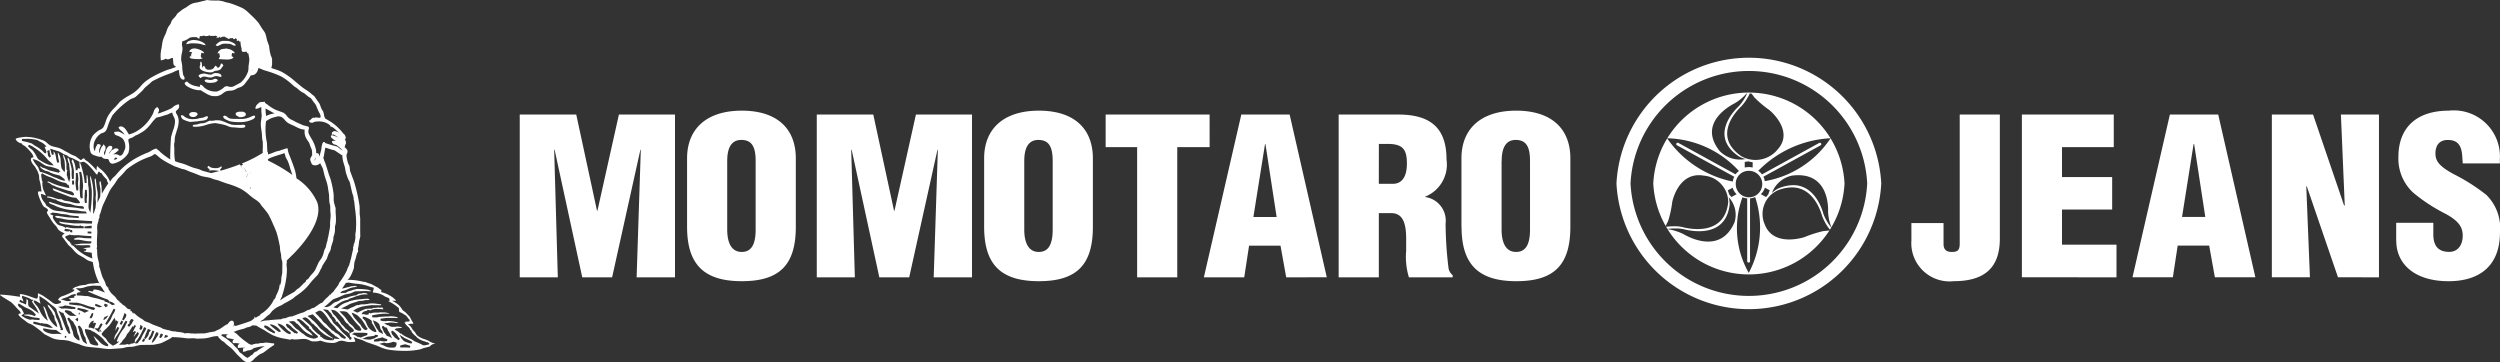 <svg xmlns="http://www.w3.org/2000/svg" width="154.841" height="22.443" viewBox="0 0 154.841 22.443">
  <rect x="0" y="0" width="154.841" height="22.443" fill="#333333" stroke="none"/>
  <path id="logo_sp" d="M13.856,22.078a.753.753,0,0,1-.158-.132l-.262-.254c-.045-.048-.086-.1-.129-.144a2.55,2.55,0,0,0-.26-.271l-.281-.221-.167-.162-.1-.054a2.222,2.222,0,0,1-.241-.238l0-.006-.017-.05a.525.525,0,0,0-.076-.005,1.618,1.618,0,0,0-.376.065,2.5,2.5,0,0,1-.416.079l-.433.014c-.035,0-.062-.007-.09-.013a.7.7,0,0,0-.113-.014l-.356.01c-.087-.007-.175-.018-.264-.029-.136-.016-.276-.033-.406-.037,0,0-.111-.008-.137-.008a.236.236,0,0,0-.057.005c-.011,0-.042-.009-.09-.022-.023.014-.046.031-.068.047a.819.819,0,0,1-.083.055c-.116.065-.237.127-.356.187l-.079.034A.784.784,0,0,1,8.627,21l-.386.079-.789.009a2.234,2.234,0,0,0-.287.062c-.077.019-.148.037-.219.05l-.268.01a1.35,1.35,0,0,0-.2.039,1.492,1.492,0,0,1-.217.043l-.718.05a3.909,3.909,0,0,1-.515-.048l-.079-.01c-.125-.017-.251-.028-.376-.04-.18-.015-.353-.032-.52-.06a1.954,1.954,0,0,1-.413-.143l-.058-.024L3.5,21l-.181-.059-.287-.1a2.187,2.187,0,0,0-.464-.063,1.968,1.968,0,0,1-.516-.081,1.883,1.883,0,0,1-.215-.1l-.338-.169-.27-.23c-.16-.125-.329-.247-.5-.359l-.263-.117L.2,19.52a1.739,1.739,0,0,1-.275-.235c-.024-.027-.051-.067-.037-.1,0-.007.016-.031.077-.041l.059-.009-.011-.059a.511.511,0,0,0-.127-.163c-.025-.023-.047-.043-.066-.064l-.108-.12a2.753,2.753,0,0,0-.3-.3l-.513-.315a.353.353,0,0,1-.043-.033c-.062-.052-.087-.069-.112-.072h-.008v-.034c.025,0,.091,0,.113,0a9.631,9.631,0,0,1,.985.111.547.547,0,0,0,.084.01h.077l-.023-.073c-.008-.027-.01-.069.006-.078l.055-.009a3.138,3.138,0,0,1,.626.173s.144.049.169.059a.547.547,0,0,0,.185.049c.07-.035.076-.093.072-.2a.282.282,0,0,1,.013-.134l.293.149c.161.11.336.231.492.347l.055.043a.554.554,0,0,0,.232.131h.018a.435.435,0,0,0,.186-.029.452.452,0,0,1,.121-.033l.016-.109-.05-.022a.493.493,0,0,1-.131-.068l.021-.031a.427.427,0,0,1,.1-.12.638.638,0,0,1,.2-.091l.071-.025a4.8,4.8,0,0,0,.578-.267l.055-.086-.079-.027H3.212v-.015l.017-.005a.551.551,0,0,1,.305-.159.673.673,0,0,1,.288-.072.374.374,0,0,1,.146-.02h.059a.9.9,0,0,1,.441-.088l.193-.022.008-.015a.036.036,0,0,0,.019,0l.164,0,.017.047.019-.018a4.244,4.244,0,0,1-.4-1.319c-.035-.014-.073-.029-.125-.045a1.213,1.213,0,0,1-.175-.06,1.561,1.561,0,0,1-.175-.112l-.09-.061L3.6,15.5a1.691,1.691,0,0,1-.319-.3L3.191,15.1c-.031-.032-.065-.063-.1-.094a1.285,1.285,0,0,1-.14-.133L2.7,14.531a.332.332,0,0,0-.042-.055.249.249,0,0,1-.068-.1.119.119,0,0,1,.026-.1.137.137,0,0,1,.038-.034l.089-.054L2.578,14.1a.715.715,0,0,1-.2-.13.611.611,0,0,1-.091-.125,1.109,1.109,0,0,0-.064-.1l-.156-.167a2.169,2.169,0,0,1-.209-.31l-.083-.131a1.566,1.566,0,0,1-.117-.2.1.1,0,0,1,.031-.139l.025-.022-.007-.033c-.018-.082-.085-.119-.149-.156a.39.39,0,0,1-.166-.139c-.163-.293-.356-.772-.288-.85a.087.087,0,0,1,.07-.021c.021,0,.133.009.133.009L1.3,11.528a4.729,4.729,0,0,0-.074-.489l-.05-.181a1.078,1.078,0,0,1-.013-.148,1.213,1.213,0,0,0-.011-.139l-.084-.234-.15-.263C.9,10.041.868,10.006.84,9.97a.781.781,0,0,1-.186-.319.214.214,0,0,1,.023-.142l.056-.031L.8,9.485l0-.062c-.021-.139-.185-.347-.5-.635a.36.36,0,0,0-.069-.044c-.049-.028-.11-.062-.128-.1L.1,8.613l-.03-.005c-.15-.028-.36-.156-.36-.3l.078-.023a.922.922,0,0,1,.266-.053l.068-.014A1.909,1.909,0,0,1,.357,8.2a2.826,2.826,0,0,1,.877.159l.058.018a.993.993,0,0,1,.206.081,1.222,1.222,0,0,1,.168.13.877.877,0,0,0,.218.157,1.559,1.559,0,0,0,.3.089,2.192,2.192,0,0,1,.216.058,1.577,1.577,0,0,1,.29.143,2.03,2.03,0,0,0,.217.115l.224.13a1.232,1.232,0,0,0,.148.065.914.914,0,0,1,.18.085l.281.214.079-.053a.253.253,0,0,1,.131-.064.357.357,0,0,0,.158.159.833.833,0,0,1,.088.063,4.3,4.3,0,0,1,.427.416l.1.122v-.158a.5.5,0,0,0,.017-.117h.023l.148.138a1.993,1.993,0,0,1,.6.724l.034.087h.023a.95.95,0,0,1,.248-.3c.036-.035.07-.068.1-.1A4.374,4.374,0,0,1,7.33,9.426L7.5,9.338l.2-.091.253-.1c.037-.019.078-.044.12-.069a1.246,1.246,0,0,1,.244-.125.193.193,0,0,1,.074-.02h.057l.006.031a1.008,1.008,0,0,1,.205.167c.032.031.063.061.1.088a4.581,4.581,0,0,0,.484.353l.041.029a.462.462,0,0,0,0-.072.683.683,0,0,1-.006-.1l.006-.226c.009-.34.019-.691.051-1.018l.039-.12c.023-.094.054-.187.085-.28a1.634,1.634,0,0,0,.119-.581.655.655,0,0,0-.084-.259.837.837,0,0,1-.089-.25.911.911,0,0,0-.184.072,1.157,1.157,0,0,1-.2.078c-.094.023-.176.05-.263.078l-.105.033-.229.05a3.276,3.276,0,0,0-.317.358,2.439,2.439,0,0,1-.4.426,2.657,2.657,0,0,1-.338.213l-.113.064-.13.051-.157.105c-.025.013-.061.027-.1.042a.787.787,0,0,0-.166.076c-.031.041-.005.155.009.222l.014.067a1.268,1.268,0,0,1-.038.567,1.11,1.11,0,0,1-.252.3,1.457,1.457,0,0,1-.7.363A.214.214,0,0,1,5.558,9.8a.422.422,0,0,1-.068-.122c-.024-.062-.041-.1-.088-.111l-.105,0a.341.341,0,0,1-.274-.139.328.328,0,0,1-.069.007A.719.719,0,0,1,4.7,9.382c-.027-.011-.055-.019-.082-.028a.428.428,0,0,1-.256-.161A1.2,1.2,0,0,1,4.5,8.108a1.671,1.671,0,0,1,.343-.3c.029-.017.061-.034.095-.05a.493.493,0,0,0,.188-.134,1.614,1.614,0,0,0,.152-.355,2.186,2.186,0,0,1,.11-.286,2.3,2.3,0,0,1,.377-.52L5.928,6.3l.219-.259a3.059,3.059,0,0,1,.585-.4c.094-.054.184-.107.267-.161a2.3,2.3,0,0,0,.437-.4,2.231,2.231,0,0,1,.372-.36l.229-.156A6.73,6.73,0,0,1,8.9,4.132l.052-.023a2.329,2.329,0,0,1,.36-.116.991.991,0,0,1,.149-.058c.055-.019.136-.047.186-.067-.076-.048-.172-.116-.172-.214L9.446,3.32A.189.189,0,0,0,9.4,3.315a.225.225,0,0,0-.105.033.422.422,0,0,1-.172.052h0a.159.159,0,0,1-.111-.046.785.785,0,0,1-.27.1H8.7l-.007-.048a2.151,2.151,0,0,1,.049-.7L8.8,2.317a2.086,2.086,0,0,1,.179-.465,1.533,1.533,0,0,0,.074-.2c.019-.058.039-.116.063-.173a.968.968,0,0,1,.118-.19l.048-.064a.572.572,0,0,0,.054-.124A.647.647,0,0,1,9.409.953l.2-.219A.733.733,0,0,0,9.659.662.448.448,0,0,1,9.795.5c.043-.03.087-.064.131-.1a1.917,1.917,0,0,1,.18-.13l.175-.1.07-.05a1.542,1.542,0,0,1,.3-.179A1.361,1.361,0,0,1,10.92-.12a1.676,1.676,0,0,0,.216-.05c.008,0,.042-.012.09-.023.088-.02.3-.067.332-.086a2.184,2.184,0,0,0,.417.033l.31,0,.242.045.19.06.24.054a6.74,6.74,0,0,1,.821.322,1.951,1.951,0,0,1,.388.308L14.225.6a4.761,4.761,0,0,1,.535.553l.205.33c.021.031.045.065.07.1a.971.971,0,0,1,.131.209,1.854,1.854,0,0,1,.08.285c.013.056.025.112.04.166l.111.306.051.364.061.245.024.057a.48.48,0,0,1,.056.192l0,.326-.046.2.037.016c.06.022.126.043.193.065a2.674,2.674,0,0,1,.431.168,5.052,5.052,0,0,1,.877.636c.122.1.242.2.366.3.076.058.155.111.234.163a2.5,2.5,0,0,1,.383.291l.136.105.333.477.115.309.1.157a1.117,1.117,0,0,1,.054.2.608.608,0,0,0,.083.247l.163.094.178.107a3.061,3.061,0,0,1,.743.686.74.74,0,0,0,.052.056.34.34,0,0,1,.131.24v.044l-.059.046a.492.492,0,0,1,.076.252,1.067,1.067,0,0,0-.086.256.412.412,0,0,1,.172.2.285.285,0,0,1-.029.194.232.232,0,0,0-.027.111,1.884,1.884,0,0,0,.105.5l.077.155.019.131.019.171.244.652A10.462,10.462,0,0,1,21,12.432a2.076,2.076,0,0,1,.014.321c0,.063,0,.126,0,.186s.009.1.015.149.015.116.017.175l0,.7.005.413-.072.285-.031.277-.041.221.014.129a1.178,1.178,0,0,0-.13.349l-.026.1-.033.1a1.121,1.121,0,0,0-.054.2l-.021.278c0,.015-.19.614-.4.746l.152-.005a3.72,3.72,0,0,1,.8.112l.174.023.1.045.24.076.419.224a.73.73,0,0,1,.065.048.574.574,0,0,0,.142.095h.01V17.7h0l-.014.111.049.014a2.192,2.192,0,0,1,.372.139,3.1,3.1,0,0,1,.31.19c.011.009.04.035.072.065.05.044.087.08.1.09h.012l0,.026-.032.021-.21-.008.184.1c.022.014.049.031.061.04a1.1,1.1,0,0,1,.381.4l.093.1.086.05.29.3.139.265.029.046a.237.237,0,0,1,.056.131l-.138-.006a.23.23,0,0,0-.072.009l-.122.021.1.077a.564.564,0,0,1,.139.177l.04.064a.514.514,0,0,0,.086.1c.022.023.045.047.064.071a.812.812,0,0,1,.049.074.578.578,0,0,0,.1.137,1.284,1.284,0,0,0,.446.226c.064.023.124.044.183.068a1.241,1.241,0,0,1,.137.071.65.65,0,0,0,.319.116v.014l-.018.011a.546.546,0,0,0-.222.1l-.088.081-.371.093-.185.07a4.277,4.277,0,0,1-1,.1,6.465,6.465,0,0,1-1.01-.077,2.524,2.524,0,0,1-.559-.188l-.149-.061-.635-.221-.276-.13-.228-.068-.293-.109.061.127a.368.368,0,0,1,.047.156,2.159,2.159,0,0,1-.317.026,1.283,1.283,0,0,1-.169-.011,1.2,1.2,0,0,1-.146-.033,1.01,1.01,0,0,0-.24-.041.615.615,0,0,0-.227.066.654.654,0,0,1-.232.072h-.075a1.917,1.917,0,0,1-.461-.048l-.273-.088H18.6a.43.43,0,0,0-.13.021.425.425,0,0,1-.065.016l-.283.007A.636.636,0,0,1,17.9,20.8a.8.8,0,0,0-.194-.071.9.9,0,0,0-.17-.014,2.387,2.387,0,0,0-.253.017c-.085.008-.169.017-.253.017a.867.867,0,0,1-.182-.017l-.017-.006-.045,0-.041.011-.01.034-.007,0c-.109-.026-.211-.045-.313-.064a2.951,2.951,0,0,1-.77-.217,5.22,5.22,0,0,1-.514-.305l-.364-.2-.065-.04c-.03-.019-.064-.039-.1-.059a1.136,1.136,0,0,1-.2-.014h0a.266.266,0,0,0-.11.047.428.428,0,0,1-.077.043l-.2.045-.14.064-.379.1c-.04.013-.085.031-.13.049a1.67,1.67,0,0,1-.164.061.9.9,0,0,1,.289.212l.071.067a4.863,4.863,0,0,0,.51.4.491.491,0,0,0,.271.12.837.837,0,0,1,.4-.073.414.414,0,0,1,.217-.037h.058a1.018,1.018,0,0,1,.213-.027,1.6,1.6,0,0,1,.244.025,1.356,1.356,0,0,0,.185.021h.056v.113l-.056.017-.24.167-.344.261a1.444,1.444,0,0,1-.143.074.936.936,0,0,0-.185.1l-.235.193a.9.9,0,0,1-.317.256.219.219,0,0,1-.074.012A.582.582,0,0,1,13.856,22.078ZM12.51,20.432c-.047.024-.071.04-.068.056,0,0,.007.021.07.059a3.182,3.182,0,0,1,.571.415c.051.048.1.1.139.146l.081.086.109.1a.725.725,0,0,1,.1.14.664.664,0,0,0,.084.122l.083.049c.02.015.048.039.079.067a1.207,1.207,0,0,0,.306.219l.02-.015a.723.723,0,0,0,.141-.093.676.676,0,0,1,.158-.1c.039-.075.144-.186.22-.186h.014a2.628,2.628,0,0,1,.523-.329H15.1a2.267,2.267,0,0,0-.544.092l-.1.024a.337.337,0,0,0-.061.046c-.032.028-.054.047-.083.047l-.076.031a.353.353,0,0,1-.091.014.287.287,0,0,0-.063.008.4.4,0,0,0-.073.028.409.409,0,0,1-.165.045h-.07l.014-.068a.328.328,0,0,0,0-.067l0-.059.059-.027.005.009a.081.081,0,0,1,.047-.012l.019-.014a.558.558,0,0,0-.113-.01c-.05,0-.1,0-.153.007s-.09.006-.128.006h-.057V21.2l0-.055a.177.177,0,0,1,.125-.13,1.084,1.084,0,0,0-.28-.043l-.077.005h-.057l-.005-.019h-.018l-.014-.06a.172.172,0,0,1,.106-.167l-.082-.005a.2.2,0,0,1-.085-.013l0,0a2.056,2.056,0,0,0-.248-.046c-.066-.049-.084-.086-.084-.128v-.032l.025-.017a.467.467,0,0,1,.1-.049c-.046-.006-.089-.01-.129-.013l-.134,0a.324.324,0,0,1-.09-.012Zm11.117.659-.109.043.011.11h.4l.2.012.022-.111c-.108-.038-.251-.083-.314-.1Zm-1.154-.13-.252.059.191.063c.043.018.083.037.122.056a.89.89,0,0,0,.369.113h.214l.106-.026.028-.054a.275.275,0,0,0,.047-.126v-.1l-.19-.059-.059.018a1.1,1.1,0,0,1-.361.073.458.458,0,0,1-.077-.013l-.022-.006V20.95l-.113,0Zm-17.8-.3.049.048c.049.043.095.089.142.137a.872.872,0,0,0,.506.319l.04,0,.017-.037.019-.031-.017-.034a.708.708,0,0,0-.116-.127c-.026-.023-.049-.044-.068-.066l-.138-.169c-.091-.093-.541-.472-.7-.472H4.4l0-.041-.035-.013a1.85,1.85,0,0,0-.3-.063l-.066-.011v.067a.426.426,0,0,0,.017.111,2.608,2.608,0,0,0,.178.423l.066.137a.428.428,0,0,1,.019.054.257.257,0,0,0,.049.11.715.715,0,0,0,.362.114l.115.006.014-.049c.01-.038-.01-.076-.1-.2a.472.472,0,0,1-.1-.165l-.09-.161A.347.347,0,0,1,4.675,20.666ZM5.749,19.52a3.919,3.919,0,0,1-.248.367c-.026.033-.1.105-.18.185a1.9,1.9,0,0,0-.289.317c0,.046,0,.086.2.248l.043.035c.022.02.121.178.153.23l.07.062c.05.039.157.12.207.151l.031.021.032-.023a.167.167,0,0,1,.084-.032l.144-.1.121-.1H5.989l-.02-.03a2.6,2.6,0,0,1,.452-.8L6.458,20a.585.585,0,0,0,.05-.112.6.6,0,0,1,.052-.113l.03-.046.031-.093-.1-.048c-.086.139-.146.239-.2.34l-.107.216c-.078.128-.162.26-.249.379-.018.023-.04.059-.062.1-.043.069-.086.138-.1.138a.759.759,0,0,1,.16-.413l.1-.162H6.05l.072-.157-.1-.058a.378.378,0,0,0-.1.214H5.909L5.9,20.166A.7.7,0,0,1,6,19.8c.015-.036.031-.07.042-.1l.028-.076H5.99l-.1-.127.013.137-.02-.015-.014-.047L5.847,19.4Zm17.875.9a2.17,2.17,0,0,0,.441.241l.158.075.19.124.405.176a.238.238,0,0,1,.055.032.274.274,0,0,0,.078.041l.054,0a.507.507,0,0,0,.13-.017.492.492,0,0,1,.113-.02l.04,0,.013-.037.039-.04-.048-.024a.185.185,0,0,0-.142-.059.551.551,0,0,0-.139-.052.837.837,0,0,1-.091-.029,1.309,1.309,0,0,1-.335-.184l-.092-.1a.919.919,0,0,1-.207-.2c-.029-.036-.064-.079-.061-.094l.007-.042-.039-.018a.219.219,0,0,1-.084-.141c-.226-.2-.319-.326-.318-.358l.073-.01-.005-.055c0,.011.022.014.047.014.04,0,.1-.007.13-.007h.049l.02-.049,0-.058a.638.638,0,0,1-.116-.128.418.418,0,0,0-.172-.173l-.045-.027a1.134,1.134,0,0,0-.285-.15.189.189,0,0,1-.039-.14.249.249,0,0,0-.017-.112,3.028,3.028,0,0,0-.629-.419h-.008v-.02l.03,0,.049-.018-.014-.051,0-.043-.034-.06-.247-.1-.1-.069a1.457,1.457,0,0,0-.62-.175l-.04-.031a.523.523,0,0,0,.062-.247l-.011-.032-.034-.005a1.606,1.606,0,0,1-.227-.063,2.942,2.942,0,0,0-.471-.13c-.1-.016-.2-.028-.309-.039a3.743,3.743,0,0,1-.5-.077,1.187,1.187,0,0,1-.17.025c-.056.093-.132.209-.235.348h0a1.091,1.091,0,0,0,.241-.05.834.834,0,0,1,.183-.04.5.5,0,0,1,.233-.054l.108-.018h.029a.236.236,0,0,1,.074.007l.041,0,.017.026-.12.034-.052.02v0l-.013,0-.031-.006-.209.054c-.041.017-.081.034-.122.053a1.506,1.506,0,0,1-.319.118l-.052.011-.13.128.139,0a1.006,1.006,0,0,1,.171-.014h.09l-.016-.034a1.64,1.64,0,0,1,.208-.083l.041-.012h.021l.247-.087.011.025.042-.034a.893.893,0,0,1,.184-.018,5.613,5.613,0,0,1,.587.047l.167.053v.055a2.275,2.275,0,0,0-.363-.023l-.553.013a.648.648,0,0,0-.2.072,1.035,1.035,0,0,1-.131.056l-.319.067a1.824,1.824,0,0,0-.247.1c-.068.031-.111.05-.154.067l-.346.132a2.579,2.579,0,0,0-.251.215c-.094.085-.153.137-.191.168l-.126.1.163,0a.633.633,0,0,0,.329-.173.621.621,0,0,1,.289-.161h.011l.048-.024a.634.634,0,0,0,.181-.106l0-.013h.042l.088-.036h.057l-.057-.056.108.035a.2.2,0,0,1,.108-.033l.088-.03a1.985,1.985,0,0,1,.521-.13l.031,0,.015-.027a.405.405,0,0,1,.278-.079h.021l.033-.027h0c.014,0,.067-.006.125-.006s.213.008.213.087a.973.973,0,0,0-.12-.007,1.317,1.317,0,0,0-.24.022,3.169,3.169,0,0,0-.487.149l-.1.038-.234.075v.049l-.032,0a1.376,1.376,0,0,0-.571.236c-.014.007-.234.166-.234.166l-.1.073.124.028a.759.759,0,0,0,.105.018l.03,0,.019-.023a1.224,1.224,0,0,1,.554-.337.885.885,0,0,0,.139-.051l0-.028.052.007a1.294,1.294,0,0,1,.126-.045l0,.011.064-.021a3.428,3.428,0,0,1,.59-.071.343.343,0,0,1,.134-.019h.056c.053-.005.081-.008.1-.008.058,0,.142.022.143.08l-.252.006-.163.041-.231.014-.555.178a4.289,4.289,0,0,1-.383.206l-.176.076.27.045a1.028,1.028,0,0,1,.14.027,1.671,1.671,0,0,1,.367-.174,1.563,1.563,0,0,1,.165-.088l.049-.006v-.028l.048.025h.039a.563.563,0,0,1,.234-.054h.176a.383.383,0,0,1,.134-.018,1.162,1.162,0,0,1,.3-.041,2.442,2.442,0,0,1,.348.034c.062.01.18.024.18.024v0l.044.016-.008.016v.007l-.032.021-.561-.008-.146.018a2.575,2.575,0,0,0-.271.041l-.175.03-.046.015a1.566,1.566,0,0,0-.425.188l-.081.065.1.033a.381.381,0,0,1,.072.034.369.369,0,0,0,.1.04,3.651,3.651,0,0,1,.517-.237l.339-.017.024.018.031-.031a.276.276,0,0,1,.077-.027h.009v0h.053l.146-.014.063-.009a.586.586,0,0,1,.078.006c.029,0,.052.005.075.005l.11-.017h.016l.025.042.028.061,0,.015-.029,0a1.854,1.854,0,0,0-.319-.022.937.937,0,0,0-.415.066l-.049.026-.036-.021-.14-.021-.006.059h0a.812.812,0,0,0-.1.021.285.285,0,0,0-.2.108l-.047.085h.124l.022,0a.6.6,0,0,1,.079.02.612.612,0,0,0,.074.018.417.417,0,0,1,.088-.014l.042,0,.023-.1H21.6l.1.027A.687.687,0,0,1,22,19.086l.231,0,0-.019.341.005a1.016,1.016,0,0,1,.138.025.64.64,0,0,0,.133.023v.014l-.006.016-.029.006a1.539,1.539,0,0,0-.156-.006,3.684,3.684,0,0,0-.869.111l.006.111a1.23,1.23,0,0,0,.169.01c.046,0,.086,0,.111,0l.127-.024c.042-.01.465-.036.628-.036a.38.38,0,0,1,.1-.01,2.249,2.249,0,0,1,.316.031l.127.033c-.012.053-.024.053-.036.053a.351.351,0,0,0-.116-.014l-.137,0h-.375c-.073.005-.146.014-.218.024s-.121.015-.178.021l-.006.112.143.039.112,0,.073.013a.477.477,0,0,1,.154-.023,2.473,2.473,0,0,1,.563.088c.04.015.04.035.04.046-.066,0-.131-.01-.2-.017a2.273,2.273,0,0,0-.25-.018l-.415.05.162.085a.347.347,0,0,0,.125.041l.015,0,.005.018a.389.389,0,0,0,.255.072c.055,0,.112,0,.167-.009s.113-.01.161-.01l.205.038v.048l-.03,0a.045.045,0,0,0-.025,0,.625.625,0,0,0-.075.006c-.076.008-.145.016-.21.028l-.094.048.067.062.056.031a.827.827,0,0,1,.091.053l.146.125.063,0ZM6.9,20.007l-.178.275-.112.131-.075.152a1.2,1.2,0,0,1-.2.237l-.049.1-.08.076-.095.1.179-.007.135,0a.34.34,0,0,0,.179-.038h.031s0,.006-.009.006a.268.268,0,0,1,.068.009l.017.023.037-.016H6.8v-.029h.007a.318.318,0,0,1,.122-.022l.158-.051V20.92a.553.553,0,0,1,.021-.161.527.527,0,0,1,.085-.122.627.627,0,0,0,.073-.1,1.234,1.234,0,0,0,.072-.155l-.074-.113-.033.053c-.009.014-.033.043-.062.077a.933.933,0,0,0-.114.148v.011H7.031l-.02-.032.029,0,.011-.045a.321.321,0,0,0,.059-.155h.04l.015-.042L7.11,20.25v-.031l-.025.016-.015-.009-.038.041-.011.005a.094.094,0,0,1-.055.019v-.023l.027-.026a1.04,1.04,0,0,1,.094-.2c.027-.049.053-.094.073-.14l-.1-.049a.537.537,0,0,1-.087.134l-.048-.076Zm-3.346-.059.012.026a.625.625,0,0,1,.033.085l.058.194a3.553,3.553,0,0,0,.215.6c.015.031.054.059.129.105l.137.085L4.088,20.9a.842.842,0,0,1-.05-.25A.883.883,0,0,1,3.88,20.3a1.379,1.379,0,0,0-.073-.216.578.578,0,0,0-.166-.2Zm20.023.7.037.048a.642.642,0,0,1,.062.067.455.455,0,0,0,.088.088,1.619,1.619,0,0,0,.461.15l.044-.1a2.994,2.994,0,0,0-.366-.191l-.113-.052-.3-.2ZM7.618,20.083a.233.233,0,0,1-.021.054l-.06.114a2.941,2.941,0,0,1-.38.629l-.063.061.031.012-.026.038h.149l.042-.041a.692.692,0,0,1,.085-.116c.031-.036.062-.073.09-.111l.067-.159c.037-.076.079-.151.122-.225s.084-.148.116-.213l.015-.031v-.057l-.108-.051A.163.163,0,0,0,7.618,20.083Zm.8.221a1.049,1.049,0,0,0-.087.176c-.029.071-.044.109-.062.146l-.029.051a.615.615,0,0,0-.065.14l-.039.155.128-.1a3.438,3.438,0,0,0,.3-.475l-.088-.065.074.014,0-.02L8.444,20.3Zm-.9.554.115.038.036-.039.058-.112-.1-.059Zm14.856-.232a.505.505,0,0,1-.149.042.823.823,0,0,0-.113.027l-.218.07.016.111h.068c.07,0,.138,0,.2-.007a.653.653,0,0,0,.087-.024l.04-.014v0a.681.681,0,0,0,.269.036h.03l.013-.018s0,0,.014,0,.057,0,.074,0l.027-.109c-.13-.049-.236-.088-.31-.121l-.024-.011ZM18.058,19.2a.409.409,0,0,1-.156.049l-.116.048.229.173a.189.189,0,0,1,.031.04,2.079,2.079,0,0,1,.394.392c.047.058.094.114.144.167l.252.2.09.076a1.857,1.857,0,0,0,.287.216l.041.031a.161.161,0,0,0,.092.048v.19l.112-.142.028.011.3.027-.157-.12a.219.219,0,0,0-.123-.056.4.4,0,0,0-.136-.133.744.744,0,0,1-.084-.062c-.047-.042-.092-.088-.138-.134s-.1-.1-.144-.139l-.127-.091c-.106-.1-.2-.205-.3-.312s-.174-.194-.27-.287l-.056-.058a1.2,1.2,0,0,0-.136-.127l-.03-.023ZM2.905,19.45a1.259,1.259,0,0,0,.079.155,1.227,1.227,0,0,1,.093.185l.115.354.031.048a1.239,1.239,0,0,1,.035.147.743.743,0,0,0,.063.219A.823.823,0,0,0,3.6,20.8l.055.012.012-.056a.82.82,0,0,0-.1-.329l-.031-.075-.065-.308a.651.651,0,0,0-.091-.188c-.022-.034-.041-.065-.058-.1l-.049-.1a.368.368,0,0,0-.075-.065.355.355,0,0,1-.078-.069A.986.986,0,0,0,3,19.386Zm14.633-.044-.084.038.2.167c.191.163.407.347.429.45l.039.051c.348.357.418.359.447.359v.1l.047.009a.285.285,0,0,1,.066.049.662.662,0,0,0,.1.076.817.817,0,0,0,.3.08,1.568,1.568,0,0,0,.166.012.681.681,0,0,0,.086-.005l0-.112a2.049,2.049,0,0,1-.853-.546L18.365,20a1.567,1.567,0,0,1-.225-.211l-.022-.03-.036.008h-.026l-.005-.026c-.112-.164-.265-.338-.417-.358h-.008A.224.224,0,0,0,17.538,19.406Zm5.42.871a.328.328,0,0,1,.049.123l0,.03.027.014s.166.2.166.2l.087.051a.773.773,0,0,0,.146.1l.072-.085-.032-.04a.354.354,0,0,1-.083-.11.623.623,0,0,0-.038-.061,1.848,1.848,0,0,0-.134-.158l-.049-.053-.138-.086ZM8.172,20.211l-.048.12c-.024.058-.049.118-.058.149l-.083.122-.062.128.1.06a1.722,1.722,0,0,0,.155-.222l.085-.226.04-.1L8.18,20.2Zm13.776.3a2.432,2.432,0,0,1-.309.05,1.671,1.671,0,0,0-.189.03l-.281.123.2.024a2.256,2.256,0,0,0,.252.02.268.268,0,0,0,.11-.015l.031-.015v-.006h.01l.086-.018a.514.514,0,0,0,.08-.031l.157-.093.036.01.011-.112-.183-.023ZM18.866,19a1.673,1.673,0,0,1,.257.318l.048.072.1.124.1.179a1.49,1.49,0,0,0,.192.193,1.248,1.248,0,0,1,.241.252l.113.131c.037.039.081.079.136.129a3.491,3.491,0,0,1,.27.256l.008.01.035.018,0,.055.038.019.069.005.039-.066a.279.279,0,0,0-.019-.084c-.038-.03-.086-.042-.086-.085l0-.049a.437.437,0,0,0-.038-.081l.107-.076a.343.343,0,0,1,.1-.041l.035-.01.047-.048,0-.021-.008-.037A.8.8,0,0,0,20.492,20c-.035-.028-.067-.054-.1-.081l-.082-.094v-.032l-.1-.055a.855.855,0,0,1-.171-.234l-.038-.061-.289-.318a.822.822,0,0,0-.265-.187l-.2-.033.04.095a.746.746,0,0,0,.118.2l.118.111a2.57,2.57,0,0,0,.16.208c.045.054.078.095.109.135l.077.127a.7.7,0,0,0,.092.094,1.032,1.032,0,0,1,.076.075l.1.124.144.107c.055.064.073.079.091.087h.014l-.021.12a.323.323,0,0,0-.038-.043.484.484,0,0,0-.054-.049.771.771,0,0,0-.1-.065.681.681,0,0,1-.139-.1,1.368,1.368,0,0,1-.167-.2l-.051-.067c-.019-.024-.039-.046-.059-.068a.81.81,0,0,1-.086-.106l-.014-.038-.044-.005v-.008l-.113,0,.054-.05c-.115-.2-.161-.243-.2-.254h-.013a.607.607,0,0,0-.188-.289,1.348,1.348,0,0,1-.1-.121l-.149-.032-.167-.012Zm-11,1.179-.1.225a.754.754,0,0,0-.029.083.546.546,0,0,1-.046.119l-.034.053.093.065c.021-.028.041-.054.063-.081a.585.585,0,0,0,.147-.262c0-.04,0-.058.005-.066l.053-.061a.341.341,0,0,0,.059-.087v0l-.185-.076ZM18.4,19.015a.36.36,0,0,1-.07.041l-.068.028.045.058a.754.754,0,0,0,.091.095.84.84,0,0,1,.076.073l.031.048.121.116.133.181.189.154.15.171c.022.024.047.046.07.068a.5.5,0,0,1,.112.115l.011.019.05.014.045.019.06.054a.354.354,0,0,0,.186.112l0,.028.041.006a.619.619,0,0,1,.114.109.75.75,0,0,0,.1.1.645.645,0,0,0,.23.087l.045-.1a1.21,1.21,0,0,1-.126-.11l-.048-.046-.383-.3-.094-.131a1.721,1.721,0,0,0-.16-.178,1.77,1.77,0,0,1-.133-.143c-.035-.042-.077-.106-.125-.179-.188-.283-.366-.532-.528-.559l-.028,0A.262.262,0,0,0,18.4,19.015Zm-1.782.632.111.079a1.3,1.3,0,0,1,.2.2c.042.047.081.089.121.127a.732.732,0,0,0,.115.082c.024.014.047.028.069.043l.18.159.124.076.144.12a1.319,1.319,0,0,0,.493.163h0a.422.422,0,0,0,.181-.05l.085-.039-.028-.077L18.26,20.4l-.088-.079c-.054-.047-.094-.081-.13-.116l-.051-.065a.172.172,0,0,0-.118-.069l.016-.041-.024-.072a2.268,2.268,0,0,1-.214-.184L17.6,19.73a.951.951,0,0,0-.362-.254l-.087.023-.045.043.064.039a.469.469,0,0,1,.132.13.844.844,0,0,0,.082.1l.282.267h-.018l.185.146v0l.012.008a.988.988,0,0,1,.174.149l.03.042a.45.45,0,0,0,.049.067l.015,0,0,.018-.02,0a1.547,1.547,0,0,1-.714-.492l-.091-.1c-.1-.117-.151-.157-.19-.165h-.025l-.01-.036a.891.891,0,0,1-.06-.068l-.086-.031a.335.335,0,0,0-.061-.009h-.006Zm5.768.319,0,.009a2.719,2.719,0,0,0,.151.341l.1.122.055.086.155.049.172.1-.072-.159-.1-.2-.068-.1-.091-.2h-.036l-.1-.029a.3.3,0,0,0-.088-.089Zm-13.71.445a1.219,1.219,0,0,1-.078.2l.1.055c.014-.022.031-.043.046-.063a.249.249,0,0,0,.076-.151v-.035l-.111-.034Zm.282.079a.317.317,0,0,0-.024.071l-.019.1.143-.049a.206.206,0,0,1,.072-.023l0-.076-.154-.045Zm-6.207.036,0,.113.063.008.029-.06v-.058l-.059,0Zm18.276.094.084.01a.354.354,0,0,1,.145-.068l.017,0,.032-.029a.417.417,0,0,0,.17-.061l.018-.016v-.1l-.17-.022-.652-.005-.03.03-.109.061.118.039a.729.729,0,0,1,.184.094l.091.067v-.04C20.947,20.585,21.026,20.62,21.026,20.62ZM16,19.882a3.015,3.015,0,0,0,.461.438.8.8,0,0,0,.16.079l.078.034.062-.094a.194.194,0,0,1-.049-.06.616.616,0,0,1-.151-.1c-.047-.045-.083-.083-.121-.122a.788.788,0,0,0-.383-.27l-.142-.03ZM2.57,20.419l-.359-.262-.066,0a2.447,2.447,0,0,1-.453-.051,1.332,1.332,0,0,0-.182-.032l-.1-.015,0,.088.005.013.053.062a1.108,1.108,0,0,0,.729.18h.172Zm19.308-.744a1.665,1.665,0,0,0,.3.534l.019.059.059.041a.285.285,0,0,1,.087.04l.127.068-.047-.137,0-.024-.018-.032-.084-.1a.684.684,0,0,1-.044-.147.481.481,0,0,0-.085-.216.651.651,0,0,0-.242-.152l-.119-.052ZM2.434,19.131c.087.181.158.37.229.554.061.164.117.311.18.455a1.029,1.029,0,0,0,.11.184l.055.083.1-.05a1.415,1.415,0,0,1-.052-.14l-.039-.2-.077-.15a2.522,2.522,0,0,1-.078-.254c-.023-.086-.048-.17-.079-.253a.6.6,0,0,0-.044-.086.5.5,0,0,1-.061-.131l-.008-.038L2.631,19.1a.318.318,0,0,1-.117-.044l-.16-.094ZM10.611,20.4v-.034l.066.011a.725.725,0,0,0,.119.008c.044,0,.248-.009.248-.009l.358-.005c.036,0,.12-.023.205-.041a2.2,2.2,0,0,1,.261-.05l.174-.029a1.138,1.138,0,0,1,.167-.086,1.762,1.762,0,0,0,.166-.081c.02-.012.063-.041.113-.076.217-.153.3-.207.354-.207h0c.067-.117.158-.217.25-.217a.13.13,0,0,1,.112.067.249.249,0,0,1,.011.19l.053.052.07.017c.059-.015.845-.263.949-.318a1.314,1.314,0,0,0,.209-.169V19.33l.077.066.015.009a.384.384,0,0,1,.132-.088c.044-.023.147-.076.147-.1v-.044l.042-.011a2.117,2.117,0,0,0,.766-.826V18.3l.026-.016a.318.318,0,0,0,.113-.181.8.8,0,0,1,.038-.1l.032-.071a1.48,1.48,0,0,0,.169-.524l0-.053h.049l.05-.209.013-.239.054-.281.007-.653a.561.561,0,0,0-.034-.142.9.9,0,0,1-.032-.119l-.016-.238-.034-.139a1.583,1.583,0,0,1-.035-.329c-.046-.232-.086-.417-.124-.58l-.089-.319-.145-.356c-.026-.048-.055-.114-.092-.2a5.818,5.818,0,0,0-.278-.573,5.131,5.131,0,0,0-.4-.5l-.109-.162a1.4,1.4,0,0,0-.3-.244c-.068-.046-.138-.091-.2-.143l-.154-.126a3.009,3.009,0,0,0-.563-.4,4.8,4.8,0,0,0-.815-.308c-.131-.041-.265-.093-.4-.142l-.153-.058-.253-.064-.268-.1-.455-.086a1.965,1.965,0,0,1-.3-.109c-.151-.059-.331-.131-.454-.169l-.289-.125a.678.678,0,0,0-.155-.044l-.073-.014-.472-.167L9.305,9.9a4.447,4.447,0,0,1-.613-.36c-.048-.036-.093-.076-.139-.114a1.147,1.147,0,0,0-.221-.167.664.664,0,0,0-.117.069.765.765,0,0,1-.153.086,4.777,4.777,0,0,0-1.487.807l-.22.254-.312.319-.223.338-.091.121a1.935,1.935,0,0,0-.222.336c-.1.217-.379.808-.379.808a2.129,2.129,0,0,0-.112.325c-.024.084-.049.168-.079.248a.361.361,0,0,0-.043.119v.024L4.9,13.2a.27.27,0,0,0-.057.154,1.167,1.167,0,0,1-.042.17,1.144,1.144,0,0,0-.04.164,1.4,1.4,0,0,0,0,.268,1.792,1.792,0,0,1,0,.23L4.74,14.6c0,.053,0,.2,0,.257L4.75,15l-.03.126a.01.01,0,0,1,.008,0c.005,0,.012.012.017.028l.022.01h-.02c0,.005,0,.009,0,.014.005.063.008.126.01.188a2.107,2.107,0,0,0,.028.311c.011.056.027.113.042.172a2.244,2.244,0,0,1,.053.231l0,.166.045.1c.042.158.081.306.13.453a1.712,1.712,0,0,0,.11.243c.026.051.052.1.075.152l.065.2c.009.014.033.042.056.07a.793.793,0,0,1,.053.071h.042l-.008.075-.007,0,.174.261.259.24.134.187c.1.069.144.1.144.152v.015h.054l.049.037c.018.05.074.085.132.122a.681.681,0,0,1,.092.063.742.742,0,0,1,.076.075.461.461,0,0,0,.093.085.262.262,0,0,0,.112.032h.057v.057l-.005.071h.02v-.021h.031l.035.027.09.144s.009-.006.018-.006h0v-.07l.094.082a1.932,1.932,0,0,0,.4.3l.087.053.116.1.277.1.229.112L8.669,20a.509.509,0,0,1,.1.052.321.321,0,0,0,.12.055.8.8,0,0,1,.124.031.44.44,0,0,0,.092.023.588.588,0,0,1,.168.041,1.018,1.018,0,0,0,.335.049h.041l.012.038c0-.01.012-.014.034-.014h.013l.008,0,0,0c.03,0,.066.006.1.011a1.658,1.658,0,0,1,.31.059l.044.028h.01c.027,0,.073-.016.112-.016l.043,0C10.541,20.358,10.6,20.376,10.611,20.4Zm6.452-.04.065.037.064-.091-.319-.259a.926.926,0,0,1-.065-.068.606.606,0,0,0-.094-.092.87.87,0,0,0-.22-.121l-.059.093c.023.023.072.072.072.088v.029l.14.1.014.028.125.1.073.049.132.113.055-.014Zm-1.978-.388s.369.316.488.316a.108.108,0,0,0,.107.054.1.1,0,0,0,.045.04l.06-.1c-.057-.042-.113-.086-.17-.131a3.333,3.333,0,0,0-.312-.228c-.02-.009-.1-.034-.166-.052ZM4.7,20.158l.048.041a.639.639,0,0,0,.063.053l.089.061,0-.165.034-.058c.041-.071.134-.228.158-.286L5,19.743a.554.554,0,0,0-.079.1.617.617,0,0,0-.037.073.289.289,0,0,1-.113.152l-.032-.01-.167,0Zm10.742-.334.1.1a4.586,4.586,0,0,0,.478.365l.131-.045-.073-.077a.963.963,0,0,0-.484-.339l-.085-.016Zm5.743-.4.02.014a1.7,1.7,0,0,1,.168.181l.107.245a.779.779,0,0,0,.478.421l.084,0,0-.077a2.77,2.77,0,0,0-.264-.468l-.015,0a.225.225,0,0,0-.021-.164,1.25,1.25,0,0,0-.511-.247ZM4.93,20.17l.035.1.027,0,.033-.024-.069-.1ZM19.888,19h-.13l.088.094c.036.039.075.076.112.113a1.676,1.676,0,0,1,.177.193c.031.04.059.081.088.123a2.2,2.2,0,0,0,.164.222l.212.185a.429.429,0,0,1,.062.084.3.3,0,0,0,.076.1.5.5,0,0,0,.269.095l.094-.015.013-.088a.366.366,0,0,1-.076-.132,4.271,4.271,0,0,1-.469-.533,2.73,2.73,0,0,0-.344-.393A.864.864,0,0,0,19.955,19Zm.673.2a1.232,1.232,0,0,0,.233.33l.036.041a2.556,2.556,0,0,0,.23.255l.086.151.1.112c.032.026.052.041.067.055l.1.032.1-.085-.078-.1-.168-.29c-.031-.047-.069-.1-.106-.148l-.06-.083c-.072-.058-.1-.08-.107-.111-.055-.047-.076-.066-.094-.083a1.258,1.258,0,0,0-.269-.148l-.117-.046ZM1.7,18.566l.013.04.059.027a2.826,2.826,0,0,1,.358.437l.09.323.075.142.114.284a.709.709,0,0,1,.032.1.407.407,0,0,0,.065.16l-.018.023-.007.063h.146l.007-.077-.057-.145-.055-.229a3.691,3.691,0,0,0-.152-.413c-.041-.1-.081-.2-.114-.294a.362.362,0,0,1-.013-.062.17.17,0,0,0-.033-.1,1.413,1.413,0,0,0-.214-.187l-.1-.077-.263-.221s-.073-.058-.111-.086l-.343-.221,0,.109a1.466,1.466,0,0,0,.016.184l.051.181-.007,0L1.03,18.4a.82.82,0,0,0-.159-.074l-.058.094a.94.94,0,0,1,.1.123l.04.051.11.123a2.772,2.772,0,0,1,.148.266,1.4,1.4,0,0,0,.34.487l.154.123L1.6,19.283l-.1-.321-.023-.068a.567.567,0,0,1-.049-.2h.034c-.005.018.011.035.03.055a.169.169,0,0,1,.062.107c.034.076.065.157.1.241a1.549,1.549,0,0,0,.525.824l.113.065-.031-.127a1.053,1.053,0,0,0-.113-.294l-.021,0a.288.288,0,0,0-.013-.125A.453.453,0,0,1,2.1,19.32v-.041l-.04-.013A.416.416,0,0,1,2,19.155l-.032-.073a1.474,1.474,0,0,0-.134-.207,1.676,1.676,0,0,1-.124-.186l-.024-.122Zm5.723,1.315a.544.544,0,0,1-.059.22l.1.058.024-.014.062-.086a.9.9,0,0,0,.013-.133l-.094-.054c-.012-.008-.029-.021-.042-.029Zm-3.194.05v.057h.014l-.018.031.111,0h0a.328.328,0,0,1,.068.017l.148.045.047-.1a.851.851,0,0,1,.093-.221L4.6,19.7c-.049.052-.072.053-.074.053v-.021l-.013-.055.044-.083-.076,0A.49.49,0,0,0,4.228,19.931Zm-3.44-.175a1.133,1.133,0,0,0,.254.077l.119.028c.235.061.437.115.649.157l.2.019-.115-.115a.777.777,0,0,0-.263-.143l-.214-.016-.04-.013a.236.236,0,0,0-.077-.018l-.066.017h-.02l-.028-.025-.29-.071-.077-.006Zm12.4.153-.059.056a.723.723,0,0,0,.086-.053v-.058A.209.209,0,0,1,13.184,19.91Zm-6.549,0,.1.05a.276.276,0,0,1,.019-.026v.008l.1-.126.029-.04.092-.172.043-.011-.032-.044v-.025L6.947,19.5a.249.249,0,0,0-.049-.014L6.86,19.48l-.106.169,0,.043,0,.066-.032.023h0C6.685,19.779,6.655,19.848,6.635,19.914ZM5.25,19.778l.09.068A2.452,2.452,0,0,0,5.6,19.49l.1-.233a1.216,1.216,0,0,1,.068-.119.638.638,0,0,0,.109-.255l-.106-.034C5.684,19.03,5.458,19.456,5.25,19.778Zm.9.008.1.059a.581.581,0,0,0,.109-.206l-.1-.066ZM18.755,9.516v.031H18.8l0,.076.092.227c.052.155.1.3.145.454l.062.2.108.3a6.413,6.413,0,0,1,.185.877,2.408,2.408,0,0,1,.014.283,1.091,1.091,0,0,0,.059.445.9.9,0,0,1,.034.144l.01,0,.017.052a3.367,3.367,0,0,0,.008.414,3.313,3.313,0,0,1,.005.482,1.3,1.3,0,0,1-.031.158c-.009.039-.018.076-.023.114l0,.192a1.344,1.344,0,0,1-.1.446.667.667,0,0,1-.038.281l-.006.039a.747.747,0,0,0-.057.163.541.541,0,0,1-.04.115.7.7,0,0,1-.117.36.865.865,0,0,0-.052.107l-.1.281-.264.414-.057.141c-.041.067-.072.129-.1.191a1.853,1.853,0,0,1-.136.24l-.336.356c-.05.056-.1.118-.149.179a3.549,3.549,0,0,1-.24.278,4.024,4.024,0,0,1-.65.518l-.148.126a4.808,4.808,0,0,1-.518.3,1.017,1.017,0,0,0-.11.067.955.955,0,0,1-.151.086,1.636,1.636,0,0,0-.34.181l-.174.143c-.02.023-.042.052-.065.083a1.015,1.015,0,0,1-.112.131l-.134.1-.248.224-.171.1-.023.019c.048,0,.092-.005.11-.008a1.04,1.04,0,0,1,.379-.057c.044-.023.717-.07.821-.072a.3.3,0,0,1,.113-.054H16.3a.463.463,0,0,0,.2-.047c.03-.013.059-.025.085-.033a.946.946,0,0,1,.284-.047s0-.005.014-.012l.009-.04.019.028c.043-.018.121-.048.253-.1l.157-.059.23-.072c.029-.014.063-.033.1-.054a.65.65,0,0,1,.269-.106.5.5,0,0,1,.2-.1.514.514,0,0,0,.112-.044l.154-.115.05-.014.009-.025.016-.019h.017a.628.628,0,0,1,.225-.117,2.034,2.034,0,0,1,.318-.336c.047-.043.1-.1.124-.12v-.042l.078,0a.268.268,0,0,1,.144-.151c.065-.11.247-.337.249-.34l.1-.149.023-.083a4.438,4.438,0,0,0,.487-.783,1.2,1.2,0,0,1,.145-.322.3.3,0,0,1,.051-.173.441.441,0,0,1,.033-.157c.006-.02.014-.039.019-.059l.081-.373c.006-.031.015-.062.024-.1a.666.666,0,0,0,.031-.164.148.148,0,0,1,.012-.121l.017-.02h0l0-.03c.007-.078.013-.144.052-.166.007-.054.018-.105.029-.156a1.349,1.349,0,0,0,.027-.144l0-.257.029-.176c.01-.138.015-.285.019-.423a6.364,6.364,0,0,0-.07-.986l-.038-.333a.667.667,0,0,0-.031-.186l-.027-.076h.022c-.011-.041-.019-.085-.027-.13l-.013-.071L20.56,11.7c-.034-.13-.061-.256-.089-.383-.021-.094-.041-.187-.064-.281a.6.6,0,0,0-.063-.139c-.017-.03-.032-.059-.046-.088-.031-.072-.058-.151-.084-.23-.017-.053-.034-.105-.052-.155l-.07-.365-.1-.323c-.017-.057-.053-.309-.053-.309l0-.02.022-.038-.484-.323A.865.865,0,0,0,19.323,9l-.1-.027-.1-.033a1.667,1.667,0,0,0-.238-.068l-.106.6h-.014C18.764,9.49,18.759,9.5,18.755,9.516ZM3.394,19.5l.057.054.038.03.073.049.017-.1-.006-.061L3.551,19.4Zm3.03-.316c-.066.184-.1.281-.126.331l.1.055L6.44,19.5c.082-.119.141-.215.115-.292l-.006-.018-.04-.04-.061-.04Zm-5.243.365.015-.112A1.89,1.89,0,0,0,.963,19.4a1.885,1.885,0,0,1-.19-.025c-.056-.011-.112-.027-.169-.044a1.276,1.276,0,0,0-.357-.068V19.2l.067.011A.605.605,0,0,1,.444,19.2a1.066,1.066,0,0,1,.248.03L.9,19.3l.059-.093-.172-.181a1.283,1.283,0,0,0-.356-.208c-.055-.024-.108-.048-.156-.071l-.322-.2a.37.37,0,0,0-.059-.025l-.058.095a.254.254,0,0,1,.067.1l.009.027.027.008c.113.037.167.148.219.257.02.04.036.074.054.1l.016.026-.073.054-.076.074H.051l.015.01-.009.009.094.046.113.072a1.1,1.1,0,0,0,.372.13l.029,0,.019-.021.038-.005a.694.694,0,0,1,.106.02l.1.009.072,0Zm4.086-.21-.047,0-.014.038c0,.01-.016.03-.03.052l-.049.085.086.022.037-.106.023.071c.037-.046.051-.064.062-.079l.118-.168Zm-.859-.194-.048.118s-.032.053-.076.124l.092.066a.447.447,0,0,0,.132-.268l0-.085Zm-.927.147-.154-.11a1.524,1.524,0,0,0-.145-.107h0l.008-.023-.039-.024a.592.592,0,0,0-.248-.084,1.058,1.058,0,0,1-.109-.021l-.051.1.275.229a.411.411,0,0,0,.141.033l.074,0Zm.113-.118.049.032.034-.045v-.042l-.03-.046Zm-3.2-.905.034.013c.053.019.053.13.053.212a.375.375,0,0,0,.037.205l.633.444-.089-.192A2.9,2.9,0,0,0,.845,18.6c-.059-.087-.111-.163-.133-.205L.826,18.3.7,18.281l-.049,0v-.032l-.067-.033a.887.887,0,0,0-.112-.052l-.085-.034v.015l-.022-.02-.249-.083-.024.083a.523.523,0,0,0,.039.1.386.386,0,0,1,.048.162V18.4l-.014,0v-.006l-.027-.019-.141-.085-.067.09.054.052a.505.505,0,0,0,.105.047L.16,18.5l.183.084.015-.068a.874.874,0,0,0,.015-.276l.016-.019Zm3.129.628a2.26,2.26,0,0,1,.3.108l.167.094.028-.018a.7.7,0,0,1,.1-.05l.131-.048-.128-.057a1.262,1.262,0,0,0-.244-.07l-.32-.069Zm-.5-.321.689.077a.685.685,0,0,1,.168.057l.069.028c.083.031.167.059.249.086s.164.053.237.08c.04.005.064.007.085.013l.034.009.078-.092-.052-.059a1.468,1.468,0,0,0-.157-.037c-.045-.009-.091-.018-.133-.031-.085-.026-.171-.055-.257-.085a3.255,3.255,0,0,0-.536-.152l-.469-.006Zm.225.281a.886.886,0,0,1,.146.013l.021-.112-.4-.085a.782.782,0,0,0-.091-.011.378.378,0,0,1-.126-.02l-.031-.013-.027.022a.5.5,0,0,1-.22.058l-.185.018.17.092.043.016.059,0,.052,0a.409.409,0,0,1,.067-.006,3.369,3.369,0,0,1,.421.032l.065.008v-.011Zm1.364-.216a.346.346,0,0,1,.079.054l.1.019a.123.123,0,0,0,.089.039l.188-.025-.143-.085a1.884,1.884,0,0,0-.178-.071l-.088-.033Zm.561-.02a.522.522,0,0,1,.063.084l.028.046.048-.026a.251.251,0,0,1,.049-.02l.038-.01,0-.039-.015-.092-.074.009c.025-.011,0-.015-.08-.044ZM5.5,18.5l.03.016.166.11.171-.058L5.773,18.5a.508.508,0,0,0-.124-.069c-.045-.015-.078-.026-.105-.038Zm-1.623-.456c.062.007.123.014.184.018h.119l.239.073.4.089.249.079c.126.025.146.045.148.048V18.4l.045.009a1.273,1.273,0,0,1,.14.049l.083.034.049-.1a.22.22,0,0,1-.069-.06.369.369,0,0,0-.057-.061c-.121-.017-.974-.382-1.166-.468L4.2,17.781l.016-.036-.011-.006a1.563,1.563,0,0,1,.23.033l.038.008.067-.1,0-.031h.011a1.239,1.239,0,0,1,.488.119l.206.076a2.74,2.74,0,0,1-.184-.285.926.926,0,0,1-.1-.128c-.156-.009-.32-.015-.487-.015l-.319.047c-.046.012-.087.025-.129.039a1.116,1.116,0,0,1-.378.076l-.227-.007.2.149a1.093,1.093,0,0,0,.1.072h.008v.015l-.019.008a.585.585,0,0,0-.215.063l.019.115-.039-.067v.057l.057.044h.175l0,0Zm-.7-.063-.241.127-.428.154.362.109H3.11l0-.113a.361.361,0,0,1-.078-.009l-.009,0H3.016l-.005-.017.017-.033h0c.04,0,.076-.021.254-.032l.053,0v-.114l.107-.019-.036-.107Zm13.38-9.065,0,.051a1.575,1.575,0,0,0,.126.419l.027.069c.108.277.213.55.3.832a2.547,2.547,0,0,1,.076.383l.015.1a3.415,3.415,0,0,1,1.286,1.486c.469,1.382-1.544,3.266-1.63,3.345l-.268.268a.255.255,0,0,1,.008.142.915.915,0,0,0-.012.144l.023.229c0,.174-.015.34-.032.513a6.373,6.373,0,0,1-.272,1.158l.009,0c-.005.017-.033.074-.067.139-.019.037-.047.092-.068.137l.249-.169c.111-.069.224-.131.337-.194s.2-.111.3-.17a.773.773,0,0,0,.087-.078c.093-.09.158-.149.221-.149,0,0,0-.008.005-.013l0-.044.018.014.039-.04c.068-.067.1-.1.125-.118a.516.516,0,0,1,.114-.117c.055-.047.123-.105.123-.148v-.041l.04-.013a.347.347,0,0,0,.161-.156c.017-.025.034-.049.051-.071.038-.047.077-.09.117-.134a1.248,1.248,0,0,0,.2-.263l.2-.436a1.358,1.358,0,0,1,.109-.169c.024-.033.049-.068.071-.1a1.369,1.369,0,0,0,.154-.407.636.636,0,0,1,.067-.179.857.857,0,0,0,.041-.086l.074-.31a.272.272,0,0,1,.023-.064.149.149,0,0,0,.019-.06.841.841,0,0,1,.045-.231c.007-.031.094-.508.094-.508a1.581,1.581,0,0,0,.019-.3l0-.086.035-.365a1.393,1.393,0,0,0-.012-.235l-.011-.115c0-.048,0-.094,0-.141a1.186,1.186,0,0,0-.005-.16l-.047-.211c-.013-.105-.015-.2-.019-.305,0-.061,0-.123-.007-.188l-.081-.514a2.717,2.717,0,0,0-.117-.417c-.03-.088-.059-.175-.083-.262l-.1-.411a1.5,1.5,0,0,0-.067-.139,2.038,2.038,0,0,1-.1-.2.436.436,0,0,1-.313.136.33.33,0,0,1-.162-.04.239.239,0,0,1-.087-.167c-.04-.019-.054-.141-.054-.2.022-.047.038-.076.054-.107a.8.8,0,0,1,.068-.113,1.3,1.3,0,0,1-.005-.133.975.975,0,0,0-.01-.157A.759.759,0,0,0,18,8.88l-.038-.086-.06-.186-.027-.057-.064-.088-.034-.058A.9.9,0,0,1,17.6,7.93c0-.013.006-.1.007-.123H17.6V7.75l-.12-.013L17.4,7.721a2.245,2.245,0,0,1-.334-.143l-.1-.051-.114-.052a2.205,2.205,0,0,1-.274-.135.95.95,0,0,1-.205-.19.674.674,0,0,0-.229-.194.727.727,0,0,0-.194-.028l-.3.077a1.521,1.521,0,0,0-.436.226,3.882,3.882,0,0,0,.054,1.321c.005.038.008.113.012.2,0,.122.01.273.023.39a.008.008,0,0,1,.007-.005c.011,0,.026.031.026.064v.086a2.743,2.743,0,0,0,.3-.1,1.53,1.53,0,0,1,.427-.13A.55.55,0,0,1,16.211,9a1.721,1.721,0,0,0,.2-.069l.093-.018ZM2.875,14.324H2.862l-.049.038-.055.031.039.051s.179.236.261.256l.011,0c.01.062.031.125.107.125l-.038.053.137.068s.037.031.206.2a3.014,3.014,0,0,0,.973.585h0c-.014-.112-.027-.23-.037-.353-.033-.007-.08-.013-.153-.022-.157-.018-.337-.038-.337-.1h0c.02,0,.07,0,.13,0l.03-.113-.183-.009,0-.017.013,0a.74.74,0,0,1,.256-.054.944.944,0,0,0,.157-.023l-.006-.111a.827.827,0,0,0-.146-.023l-.361.009-.23-.009-.053,0a.59.59,0,0,1-.068.009H3.453l-.012-.033-.109.029.047-.045,0,0,.05-.005c.059-.005.119-.015.177-.024s.136-.023.2-.027l.061,0,.275,0a.773.773,0,0,0,.25-.024c0-.042,0-.08,0-.123l-.07.006a2.27,2.27,0,0,1-.431-.052c-.094-.018-.188-.036-.281-.045l-.162,0a.233.233,0,0,1-.134-.031v-.03a1.8,1.8,0,0,1,.212-.068.878.878,0,0,1,.1-.006,2.145,2.145,0,0,1,.24.02c.056.007.107.014.157.017l.359.011.012,0c0-.047,0-.1,0-.145l-.082,0c-.161,0-.332-.016-.5-.031-.085-.007-.166-.015-.244-.021l-.223.007a.347.347,0,0,1-.108-.014l-.1.005-.027-.018-.071-.012A.484.484,0,0,1,2.875,14.324Zm1.289-.261,0,.113.233.013c0-.037,0-.076.005-.115a1.317,1.317,0,0,0-.168-.012Zm-1.112,0a.2.2,0,0,0,.1.051l.062.005V14l-.043-.015.027-.01-.187-.043c-.053-.012-.107-.018-.147-.023s-.1-.016-.1-.016L2.718,14a.433.433,0,0,0,.137.052l.105.01L3.135,14Zm1.084-.333c-.065.008-.122.015-.17.019l0,.113.059,0c.067,0,.138.005.207.005a1.7,1.7,0,0,0,.18-.008c0-.049,0-.1.008-.147l-.035-.006A1.954,1.954,0,0,0,4.135,13.731ZM2.84,13.78a2.107,2.107,0,0,0,.709.079h.206l.162,0,.014-.111a2.022,2.022,0,0,0-.2-.034l-.005-.05-.08.051H3.6a4.261,4.261,0,0,1-.524-.054c-.14-.021-.227-.033-.272-.037l-.017,0c-.041-.012-.074-.018-.111-.025-.155-.03-.274-.06-.274-.155l.053.01c.08.014.182.032.235.039l.184.019c.1.011.2.021.3.033a2.249,2.249,0,0,0,.3.016l.4-.006c.047,0,.1,0,.146.007s.1.006.152.006l.058,0,.2.006v-.026l.005,0c0-.045.009-.089.015-.133l-.021,0v0l-.054,0c-.337-.013-.674-.041-.994-.068l-.366-.006a3.176,3.176,0,0,1-.412-.07l-.093-.021c-.032-.006-.066-.01-.1-.014a.574.574,0,0,1-.175-.033c-.016-.007-.08-.044-.077-.083,0-.006,0-.027.065-.027a.38.38,0,0,1,.051,0c.112.012.222.029.333.046a3.778,3.778,0,0,0,.571.059c.049.007.211.017.324.023l.108.007.007-.113L3.445,13.1a3.113,3.113,0,0,1-.376-.037l-.2-.056-.339-.033-.273-.059-.29-.025-.03.028-.111.052.1.053a.316.316,0,0,0,.118.046.263.263,0,0,0-.037.14,1.57,1.57,0,0,0,.3.417.8.8,0,0,0,.218.085.844.844,0,0,1,.225.088l.087.058v-.079ZM1.277,11.812a.8.8,0,0,0,.118.325c.012.018.033.045.058.076a.957.957,0,0,1,.156.238l.007.025.045.02a1.227,1.227,0,0,1,.144.1.917.917,0,0,0,.242.141,2.009,2.009,0,0,0,.439.07l.15.014.378.078a5.233,5.233,0,0,0,.655.047l.14,0c.057,0,.313-.007.313-.007l-.075-.113-.038-.007H4a1.793,1.793,0,0,1-.326-.034l-.1-.017c-.1-.014-.2-.022-.3-.028a2.947,2.947,0,0,1-.369-.04,3.391,3.391,0,0,1-.644-.183l-.224-.105c-.126-.041-.247-.081-.264-.158v-.023l.028-.007.757.24a2.086,2.086,0,0,0,.293.073l.072.005a7.33,7.33,0,0,1,.734.082,1.492,1.492,0,0,0,.22.028h.056v-.091L3.9,12.525l-.067-.034L3.6,12.483l-.211-.032L3.1,12.359c-.066-.013-.131-.025-.2-.037a2.467,2.467,0,0,1-.553-.145.29.29,0,0,1-.122-.073l-.016-.023-.028,0a.858.858,0,0,1-.249-.061.8.8,0,0,0-.272-.064v-.07h.007a1.57,1.57,0,0,1,.45.1,2.421,2.421,0,0,0,.239.069c.027,0,.17.012.2.012a.7.7,0,0,0,.35.111c.051.008.1.014.133.023s.1.027.148.042a1.2,1.2,0,0,0,.357.071L3.7,12.3l-.03-.075a.87.87,0,0,0-.152-.183l-.062-.073-.037,0a1.326,1.326,0,0,1-.516-.122l-.193-.072c-.135-.049-.262-.094-.383-.148-.029-.013-.057-.023-.085-.032a.69.69,0,0,1-.182-.081c-.021-.017-.069-.082-.06-.11l.034-.014.5.194c.143.053.274.1.408.145l.3.1.066-.019.019-.065a.383.383,0,0,0-.134-.147.842.842,0,0,0-.16-.046c-.045-.01-.086-.018-.124-.031l-.7-.229-.116-.066a.688.688,0,0,1-.132-.046l-.051-.035a.773.773,0,0,0-.235-.136H1.666a.073.073,0,0,1,.068-.049l.238.106a3.471,3.471,0,0,0,.68.222c.105.028.221.058.3.072l.079.014L3.02,11.3a.245.245,0,0,0-.036-.111l-.022-.026-.033.007-.023,0c-.006-.056-.043-.076-.086-.1a.378.378,0,0,0-.151-.043.657.657,0,0,1-.1-.02,3.061,3.061,0,0,1-.4-.17c-.076-.036-.137-.066-.2-.093S1.857,10.7,1.8,10.68a1.931,1.931,0,0,1-.393-.187l-.054-.038L1.3,10.5a.512.512,0,0,0,.009.224c.012.077.019.127.022.163l0,.053h.042l0,.021a1.069,1.069,0,0,0,.12.664l.094.212-.1-.04a.972.972,0,0,0-.138-.05l-.081-.019Zm3.243-.145c0,.127,0,.249-.011.371-.006.145-.013.271-.009.4l.009.5.04,0c.031-.115.067-.228.106-.338l0-.034c.013-.122.023-.227.024-.277a.862.862,0,0,0-.011-.146,1.159,1.159,0,0,1-.01-.122c0-.051,0-.1.009-.148s.008-.094.008-.14a3.675,3.675,0,0,0-.034-.433c-.014-.121-.028-.238-.033-.357-.008-.066-.014-.124.007-.149l.043-.013c.026.139.041.28.058.428l.011.092c.007.059.017.119.028.18a1.905,1.905,0,0,1,.039.324c0,.09-.005.178-.012.266,0,.068-.007.134-.009.2h.009c.051-.12.1-.234.159-.342a4.567,4.567,0,0,0,.013-.517.912.912,0,0,0-.017-.1c-.026-.13-.061-.305-.007-.354l.04-.013.059.339.019.439a6.9,6.9,0,0,1,.391-.634.825.825,0,0,0-.035-.086.466.466,0,0,1-.055-.152l0-.035-.032-.011a1.713,1.713,0,0,1-.286-.344l-.021-.036-.041.01H4.941l-.006-.028-.062-.062-.059.045-.058.156a.387.387,0,0,1-.118-.112c-.188-.234-.494-.616-.717-.691H3.9a.181.181,0,0,0-.077.014.344.344,0,0,1-.061.016l-.086.01.043.075a.711.711,0,0,1,.063.175l.021.077a5.448,5.448,0,0,1,.184.947l.112,0c0-.122,0-.205,0-.291s-.013-.153,0-.173l.014-.016v0l.031-.008.046.288.006.308.033.2c.005.086.009.174.011.257l0,.083c.005.151,0,.3-.008.447-.005.117-.009.193-.01.271a.661.661,0,0,0,.023.273l.086.2.027-.206.009-.09A7.433,7.433,0,0,0,4.421,11.5l-.092-.647a.628.628,0,0,1,.011-.249h0A3.7,3.7,0,0,1,4.52,11.667ZM4,11.485c0,.068-.007.139-.012.211a2.86,2.86,0,0,0-.01.455A.765.765,0,0,0,4,12.3l.111-.013c0-.042,0-.087,0-.127l-.005-.1.023-.2c0-.123-.008-.251-.016-.38Zm-.359-1.111.041.3c.01.149.005.3,0,.453a3.931,3.931,0,0,0,.008.573l.008.179a1.283,1.283,0,0,0,.051.134l.109-.023-.006-.351a.472.472,0,0,0,0-.1.343.343,0,0,1,.007-.06.47.47,0,0,0,.015-.134l.01-.143c-.01-.074-.015-.151-.022-.23s-.015-.173-.025-.256a2.722,2.722,0,0,0-.079-.349Zm-.206.067c0,.092,0,.184,0,.274l-.021.323a3.081,3.081,0,0,0,.031.324l.02.154.112.006a1.49,1.49,0,0,0,0-.275c-.006-.09-.012-.159-.01-.226l.023-.2a2.323,2.323,0,0,0-.023-.242l-.02-.15Zm10.767.952.013.01a.591.591,0,0,1,.075-.036l-.022-.035Zm-11-.488v.184a.329.329,0,0,0,.014.072l.111-.015c0-.055,0-.106-.005-.158L3.315,10.9ZM2.74,9.464a1.749,1.749,0,0,1,.106.353,1.306,1.306,0,0,1,.007.2,1.158,1.158,0,0,0,.006.194l.005.049h.047l-.005.023a1.011,1.011,0,0,0-.032.3c.024.049.031.06.031.076a.987.987,0,0,0,.05.173L3.02,11l.043-.171.013-.016.007-.038-.009-.322-.059-.6A.737.737,0,0,1,2.922,9.5l.028-.011L3,9.55a.174.174,0,0,1,.039.1,1.043,1.043,0,0,0,.024.105l.031.1a2.693,2.693,0,0,1,.086.377l-.006.322.025.258L3.31,10.8v-.071l0-.152a2.933,2.933,0,0,0,0-.333l-.049-.233c-.042-.207-.059-.239-.075-.26l-.016-.022h0c.021-.071.03-.1.051-.119L3.239,9.6l.04.064a1.422,1.422,0,0,1,.144.6l.112,0a.766.766,0,0,1,.012-.084l.042-.046.112.037-.017-.094a1.322,1.322,0,0,1-.023-.242V9.743L3.3,9.556l.005,0-.05-.02-.079-.041.008.015L3.005,9.44l-.068-.057-.068-.042c-.038-.014-.061-.022-.085-.032l-.089-.038,0,0L2.56,9.192c-.055-.032-.1-.058-.147-.082L2.056,9V9l-.022-.009-.2-.061.04.107a.349.349,0,0,1,.021.078c.006.029.012.056.019.083l.046.119.109-.027-.023-.2.018-.02,0,.065.03.014c.062.031.1.237.122.373a1.691,1.691,0,0,0,.037.183l.04.1.109-.03c-.01-.06-.022-.12-.033-.179a2.08,2.08,0,0,1-.054-.41V9.165l.025.031a.806.806,0,0,1,.153.476,2.713,2.713,0,0,0,.05.444.514.514,0,0,0,.1.158l.093.114.021-.132a3.516,3.516,0,0,0-.027-.58.84.84,0,0,0-.03-.1.72.72,0,0,1-.042-.156c0-.03-.014-.08,0-.1l.021-.027Zm-1.415.926a4.379,4.379,0,0,1,.64.251l.1.046.208.075a1.619,1.619,0,0,0,.4.146l.084.013-.028-.108L2.7,10.786a.336.336,0,0,1-.093-.067l-.043-.047-.009.01L2.45,10.6l-.368-.095-.239-.094-.031-.024-.068-.033a.391.391,0,0,0-.107-.031.539.539,0,0,1-.086-.021c-.112-.046-.333-.178-.333-.274H1.24l.036.014a.359.359,0,0,0,.161.082l.062.023c.047.018.1.041.146.064s.116.053.171.072l.567.141.018-.049.092-.045-.077-.028a.128.128,0,0,0-.075-.1,3.044,3.044,0,0,0-.481-.148L1.6,10a1.862,1.862,0,0,1-.289-.175A1.32,1.32,0,0,0,.873,9.6L.761,9.571l.047.1a1.743,1.743,0,0,0,.212.307c.033.042.063.08.082.108l.114.292.049-.009Zm13.255.331h0l0,0Zm-.49-.156L14,10.642l.016.031.081-.124-.085-.116Zm1.9-1.239c-.205.064-.633.2-.656.271a.132.132,0,0,0,.016.077,9.857,9.857,0,0,1,1.495.883c-.017-.058-.037-.113-.057-.169l-.043-.125c-.023-.068-.041-.134-.06-.2a2.842,2.842,0,0,0-.131-.378l-.111-.2a.769.769,0,0,1-.038-.123.488.488,0,0,0-.057-.157C16.269,9.239,16.138,9.28,15.989,9.327Zm-1.827,1.126-.028.01a.166.166,0,0,1,.043.017.059.059,0,0,1-.015-.03ZM9.81,6.185l.013.039a.271.271,0,0,1-.112.305c-.042.041-.08.074-.084.115a.387.387,0,0,0,.07.176l.033.059a.905.905,0,0,1,.075.348,1.642,1.642,0,0,1-.112.557l-.068.232a1.21,1.21,0,0,0-.068.391l-.011.142-.024.08a.314.314,0,0,1-.005.108,1.739,1.739,0,0,1,.015.342v.106a3.628,3.628,0,0,0,.047.52,2.3,2.3,0,0,0,.354.118c.083.023.166.045.247.075s.151.059.227.092c.105.044.211.088.316.122l.333.091.232.1.527.141c.167-.039.333-.081.5-.127a1.719,1.719,0,0,0-.583-.036.192.192,0,0,1-.055,0c0-.021-.007-.036.018-.036a.05.05,0,0,1,.036-.018v-.018c-.049-.023-.144-.076-.144-.143.018-.025.036-.049.054-.072l.169.106a.976.976,0,0,0,.4.031.5.5,0,0,0,.216-.1c.023,0,.042.018.054.018-.014.046-.046.143-.108.143,0,.021.018.09.018.072V10.3a12.4,12.4,0,0,0,1.2-.4l.063.091.164.294-.154-.3.109-.056,0-.043-.05-.059.075-.009a7.864,7.864,0,0,0,1.214-.625,2.156,2.156,0,0,1,.006-.335l-.006-.369a.429.429,0,0,0-.017-.069.378.378,0,0,1-.017-.07l-.022-.343c-.006-.076-.017-.154-.029-.233a2.325,2.325,0,0,1-.035-.456l.051-.367a1.079,1.079,0,0,0-.007-.2c-.005-.056-.011-.112-.011-.167l0-.211-.021-.022a.623.623,0,0,1-.119.059.467.467,0,0,1-.167.05h-.056V6.346l.014,0a.663.663,0,0,1,.043-.1,1.25,1.25,0,0,1,.2-.185l.081-.024a.071.071,0,0,1,.031.008l.214-.021v.062a.514.514,0,0,0,.088.065c.021.014.042.028.06.042a2.471,2.471,0,0,0,.557.349l.43.155A.665.665,0,0,1,16.5,6.9a1.188,1.188,0,0,0,.087.1.926.926,0,0,0,.3.181l.206.114.428.19.239.058c.047.012.113.03.113.1V7.7h-.017a.688.688,0,0,1-.012.1.344.344,0,0,0,0,.148,1.167,1.167,0,0,0,.128.264L18,8.266a2.185,2.185,0,0,1,.317.774,1.138,1.138,0,0,0,.009.169h.057l-.006.007h.076l.006.036.017.013a.42.42,0,0,1,.044.171l.117-.461.008-.068a1.181,1.181,0,0,1,.072-.317.1.1,0,0,1,.089-.07h.056v.058c.116.034.245.083.374.118l.368.1a.252.252,0,0,1,.1.068,1.851,1.851,0,0,0,.264.193,2.062,2.062,0,0,0-.382-.343.413.413,0,0,0-.076-.027.308.308,0,0,1-.181-.1l-.019-.027L19.3,8.486l.015-.032.03,0a.16.16,0,0,1,.062-.009,1.091,1.091,0,0,1,.136.012,1.257,1.257,0,0,1-.281-.208l-.024-.027-.01-.071.014-.035h.008v0l.053-.018a1.9,1.9,0,0,1,.413.159c-.015-.013-.082-.054-.149-.1-.085-.053-.134-.085-.163-.106l-.114.028V7.98l.018-.066a.071.071,0,0,1,.057-.023c-.01-.023.04-.047.1-.047a.549.549,0,0,1,.292.128c-.168-.169-.418-.4-.5-.4h-.049L19.2,7.525c0-.025-.034-.051-.064-.076a1.061,1.061,0,0,0-.671-.205,1.435,1.435,0,0,0-.188.013.353.353,0,0,0-.109.036c-.022.01-.076.031-.076.031l-.042,0c-.1,0-.16-.038-.16-.1V7.172h.056s.119-.161.216-.161h.023l.024.023c-.007-.013.012-.02.039-.025L18.254,7l0,0A.25.25,0,0,1,18.3,7a1.171,1.171,0,0,1,.122.009.9.9,0,0,0,.1.008c.049,0,.057-.01.057-.011.048-.095-.026-.23-.086-.338-.022-.04-.041-.076-.055-.109l-.134-.328a1.843,1.843,0,0,0-.151-.2L18.1,5.954c-.017-.021-.032-.044-.048-.067a.431.431,0,0,0-.086-.1l-.128-.075-.262-.214a.913.913,0,0,0-.085-.045.7.7,0,0,1-.147-.089l-.253-.209-.1-.058-.136-.117a3.752,3.752,0,0,0-.7-.521,6.157,6.157,0,0,0-.907-.34l-.17-.054a1.245,1.245,0,0,1-.122-.049,1.516,1.516,0,0,0-.205-.08c-.015.034-.027.069-.039.1a.462.462,0,0,1-.243.319.413.413,0,0,1-.111.025.2.2,0,0,0-.106.031l-.082.15-.285.372a.75.75,0,0,1-.231.178l-.2.069-.056.033a.831.831,0,0,1-.258.111,1.564,1.564,0,0,1-.156.016.94.94,0,0,0-.226.033.822.822,0,0,0-.205.123.748.748,0,0,1-.408.182l-.086,0a1.026,1.026,0,0,1-.25-.024,1.492,1.492,0,0,1-.353-.169l-.11-.062-.172-.109a.622.622,0,0,0-.1-.005.937.937,0,0,1-.1-.005,1.6,1.6,0,0,1-.707-.277s-.109-.093-.088-.162l.013-.04.052-.005c-.011,0,0-.014.016-.023l0-.031.019.025a.107.107,0,0,1,.034-.009h.03l.017.025a.988.988,0,0,0,.543.253l.108.029A.368.368,0,0,0,11.1,5.1h.018a.094.094,0,0,1,.012-.071l0-.006V4.964l.082.023a.4.4,0,0,1,.13.109.517.517,0,0,0,.067.067,1.062,1.062,0,0,0,.637.229l.054,0,.065,0a1.14,1.14,0,0,0,.469-.28l.012-.015.125-.037h.013a.2.2,0,0,1,.1.026l.051.009.143.013.118-.031.44-.235a1.547,1.547,0,0,0,.466-.7.9.9,0,0,0,.027-.225c0-.049,0-.1.01-.144l.015-.116a1.615,1.615,0,0,0,.025-.29l-.059-.342H14.06l0-.016h-.013l-.018-.057V2.926l-.25.012L13.722,2.9a.666.666,0,0,1-.023-.231h-.027l-.04-.283.005-.07L13.6,2.291H13.54V2.217a.117.117,0,0,1-.088.039H13.4V2.179l.012-.033-.04-.013-.025-.059a.1.1,0,0,0-.026.011l-.005.007v.038l-.057.018H13.2l-.035-.057V2.078a.511.511,0,0,1-.09.009h-.026a.162.162,0,0,0-.055.005.2.2,0,0,1-.1.037h-.057V2.072c-.094-.016-.154-.029-.161-.079h-.05c-.03,0-.06,0-.089,0l-.167.068V1.983c-.04.043-.071.075-.123.075h-.122l.077-.091L12.2,1.956H12.12l0-.006H12.1l-.021-.024,0-.013A.093.093,0,0,1,12,1.949H11.94V1.934a.083.083,0,0,1-.051.015h-.056V1.943a.08.08,0,0,1-.034.006.1.1,0,0,1-.074-.033l-.015,0h-.045l-.007-.01-.01.046h-.1l-.1.013a.6.6,0,0,1-.065-.042l-.135.033-.053.009-.07-.011-.008.018a.161.161,0,0,0-.02.049v.057h-.014l0,.049L11,2.085a.518.518,0,0,0-.1-.064h-.172v0l-.024,0h-.057v0l-.059.013a.948.948,0,0,0-.125.034c-.077.068-.1.087-.13.088a.741.741,0,0,1-.3.118,1.314,1.314,0,0,0-.03.221l.041.2A1.67,1.67,0,0,1,10,3.025a1.423,1.423,0,0,0-.04.424l.058.3.012.257.044.319a.32.32,0,0,0,.046.106.268.268,0,0,1,.051.135v.057l-.058.035c-.264,0-.28-.393-.287-.581V4.068l-.015,0V4.059a1.14,1.14,0,0,0-.3.113c-.062.029-.123.058-.185.081-.329.118-.589.223-.818.331l-.337.167-.176.16c-.041.037-.084.073-.128.109a2.388,2.388,0,0,0-.194.174l-.108.136-.416.384a.685.685,0,0,1-.2.1.657.657,0,0,0-.153.068A5.1,5.1,0,0,0,5.7,6.87l-.049.1a3.581,3.581,0,0,0-.213.494l-.033.1a1.108,1.108,0,0,1-.112.262.391.391,0,0,1-.2.131A.575.575,0,0,0,5,7.989a1.02,1.02,0,0,0-.428.551.8.8,0,0,0,0,.487l.048.049.007-.057.018-.1.059-.148.037-.041V8.672l.086-.026h.057l.013.026.076.025v.06l-.01.032a.6.6,0,0,0-.083.393L4.9,9.2l.014-.055c.04-.149.093-.344.2-.394V8.655l.1.079a.2.2,0,0,1,.057.185.432.432,0,0,0,0,.052l-.087.174a.233.233,0,0,0,.031.17.079.079,0,0,0,.018.02c.02-.175.12-.582.33-.582l.056.01a.105.105,0,0,1,.072.072c.023.078-.048.17-.134.274-.016.02-.03.035-.036.045a.283.283,0,0,0-.027.1,1.727,1.727,0,0,1,.161-.224l.214-.118.044,0a.2.2,0,0,1,.072.015h.057l.037.067v.022l-.015.033L6,9.1l-.065.052-.052.039a.66.66,0,0,0-.138.117.256.256,0,0,1,.133-.034.482.482,0,0,1,.148.027.373.373,0,0,1,.071.035.193.193,0,0,0,.065.03h0c.143,0,.209-.146.27-.308l.057-.131a.793.793,0,0,0-.148-.611,1.02,1.02,0,0,0-.319-.184L5.9,8.087a.186.186,0,0,1-.086-.139V7.891H5.87a.652.652,0,0,1,.152-.019.417.417,0,0,1,.095.011,3.4,3.4,0,0,1,.341.185.89.89,0,0,0-.165-.2l-.045-.039A.592.592,0,0,1,6.1,7.664l-.014-.028L6.094,7.6l.016-.027h.039c0-.008.035-.021.072-.021.2.007.326.211.416.36l.043.068a.269.269,0,0,0,.049.071h0a1.92,1.92,0,0,0,.524-.229,2.6,2.6,0,0,0,.97-1.085l.063-.184s.1-.184.181-.184h.057l0,.041c.113.1.047.226.007.306-.008.015-.016.031-.023.046l.04-.012a.817.817,0,0,1,.09-.024c.069-.028.139-.055.209-.081a4.531,4.531,0,0,0,.476-.2,1.1,1.1,0,0,0,.125-.087.654.654,0,0,1,.316-.167Zm4.457,4.254.021-.019a.257.257,0,0,1-.035-.017A.056.056,0,0,1,14.267,10.439Zm-.279-.063L14,10.352l-.2-.311Zm-.212-.406a.022.022,0,0,0,0,.008V9.96ZM.464,8.776.6,8.906l.142.112a1.635,1.635,0,0,1,.242.359c.029.055.058.108.09.159a.332.332,0,0,0,.139.113l.044.026a2.242,2.242,0,0,0,.5.249.794.794,0,0,0,.173.034l.135.011-.087-.1a1.022,1.022,0,0,0-.155-.141c-.032-.026-.065-.052-.093-.079l-.2-.231a3.37,3.37,0,0,0-.659-.543L.813,8.834a1,1,0,0,0-.094-.059L.543,8.689Zm17.767.9,0,.011a.577.577,0,0,0,.048-.205A.3.3,0,0,0,18.231,9.68ZM5.818,9.615l.01.01c.112-.033.168-.074.173-.1,0,0,0-.023-.1-.048C5.828,9.528,5.8,9.56,5.818,9.615ZM1.654,9.071a.723.723,0,0,1,.048.26.753.753,0,0,0,.086.148l.1-.047a1.089,1.089,0,0,0-.032-.118.778.778,0,0,1-.046-.235V9.038l-.04-.013Zm16.867.376,0-.005h0ZM.1,8.335l-.006.111c.08.022.137.034.193.047a3.073,3.073,0,0,1,.428.12l.133.1c.039.025.082.05.125.075a1.46,1.46,0,0,1,.167.1l.226.175.03.034c.061.073.1.115.142.127.1-.043.083-.106.009-.291A.565.565,0,0,1,1.5,8.81h.118l-.078-.093a.9.9,0,0,0-.337-.224L1.053,8.4a2.374,2.374,0,0,0-.725-.076H.175Zm15.09-1.647.033.222a1.312,1.312,0,0,1,.458-.151c-.005,0,.016-.005.051-.008h.006c-.115-.067-.412-.233-.555-.31ZM14.337,4.07c0,.012,0,.023,0,.034.015-.012.03-.023.043-.036ZM9.755,3.44c0,.027.005.051.01.074,0,0-.006-.054-.01-.075Zm14.9,15.727v.015Zm74.2-8.082a8.211,8.211,0,0,1,16.4,0,8.211,8.211,0,0,1-16.4,0Zm.871,0a7.339,7.339,0,0,0,14.659,0,7.339,7.339,0,0,0-14.659,0Zm47.422,3.555V13.524h2.3v.712c0,.766.353,1.088.988,1.088.508,0,.833-.4.833-1.008,0-.551-.283-.927-1.074-1.356a10.609,10.609,0,0,1-1.962-1.277,2.861,2.861,0,0,1-.947-2.244c0-1.828,1.144-2.862,3.121-2.862a2.855,2.855,0,0,1,3.163,3.01v.256h-2.3l-.028-.43c-.043-.672-.269-1.021-.9-1.021-.494,0-.762.31-.762.833,0,.471.226.793,1.144,1.29a11.742,11.742,0,0,1,2.005,1.277,2.877,2.877,0,0,1,.848,2.325c0,1.935-1.116,3.023-3.192,3.023C148.283,17.139,147.154,16.063,147.154,14.639Zm-30.026-.094V13.538h1.991v1.29c0,.336.156.5.508.5s.494-.094.494-.51v-8h2.485v7.687c0,1.733-.875,2.633-2.852,2.633A2.37,2.37,0,0,1,117.128,14.546Zm-27.868-.78V9.533c0-1.814,1.186-2.956,3.389-2.956S96,7.706,96,9.533v4.233c0,2.352-.988,3.373-3.346,3.373S89.26,16.09,89.26,13.766Zm2.486-4.071v4.232c0,.9.3,1.4.9,1.4.564,0,.861-.417.861-1.384V9.681c0-.914-.268-1.291-.89-1.291C92.042,8.391,91.746,8.821,91.746,9.695ZM59.691,13.766V9.533c0-1.814,1.186-2.956,3.389-2.956s3.346,1.129,3.346,2.956v4.233c0,2.352-.988,3.373-3.346,3.373C60.707,17.139,59.691,16.09,59.691,13.766Zm2.485-4.071v4.232c0,.9.3,1.4.9,1.4.564,0,.861-.417.861-1.384V9.681c0-.914-.268-1.291-.89-1.291C62.473,8.391,62.176,8.821,62.176,9.695ZM41.292,13.766V9.533c0-1.814,1.186-2.956,3.389-2.956s3.346,1.129,3.346,2.956v4.233c0,2.352-.988,3.373-3.346,3.373S41.292,16.09,41.292,13.766Zm2.486-4.071v4.232c0,.9.3,1.4.9,1.4.565,0,.861-.417.861-1.384V9.681c0-.914-.268-1.291-.889-1.291C44.074,8.391,43.778,8.821,43.778,9.695Zm99.765,7.2-1.935-5.644-.028.027.226,5.617h-2.359V6.818H142l1.921,5.63h.042l-.239-5.63h2.358V16.9Zm-7.625,0-.353-1.962h-1.949l-.3,1.962h-2.5l2.316-10.078h2.994l2.3,10.078Zm-2.033-3.736h1.44l-.691-4.514H134.6Zm-9.92,3.736V6.818h5.691V8.834H126.45v1.854h3.107V12.7H126.45v2.177h3.375V16.9ZM86,16.9a4.344,4.344,0,0,1-.17-1.64v-.766c0-1.128-.31-1.571-.931-1.571h-.762V16.9H81.649V6.818h3.7c1.991,0,2.98.833,2.98,2.782a2.143,2.143,0,0,1-1.314,2.3v.027a1.478,1.478,0,0,1,1.257,1.64,23.3,23.3,0,0,0,.184,2.781.717.717,0,0,0,.254.417V16.9Zm-1.864-5.792H85c.564,0,.875-.429.875-1.249,0-.874-.239-1.223-1.2-1.223h-.536ZM78.4,16.9l-.353-1.962H76.1L75.8,16.9H73.3L75.619,6.818h2.994l2.3,10.078Zm-2.033-3.736h1.44l-.692-4.514h-.028Zm-7.2,3.736V8.834H67.217V6.818h6.439V8.834H71.652V16.9Zm-12.6,0L56.824,9H56.8l-1.751,7.9H53.2L51.486,9h-.028l.225,7.9H49.325V6.818h3.5l1.285,5.953h.029l1.327-5.953h3.474V16.9Zm-18.4,0L38.426,9H38.4l-1.751,7.9H34.8L33.088,9H33.06l.226,7.9H30.928V6.818h3.5l1.285,5.953h.028L37.07,6.818h3.474V16.9Zm62.968-5.812a5.93,5.93,0,0,1,11.845,0,5.93,5.93,0,0,1-11.845,0Zm5.911,5.542a5.988,5.988,0,0,0,.4-4.7,1,1,0,0,1-.318.079V15.9a.088.088,0,0,1-.176,0V12.01a1.02,1.02,0,0,1-.293-.068A5.563,5.563,0,0,0,107.05,16.627ZM102.012,13.9l.009.014a3.34,3.34,0,0,1,.979.307c.38.222,2.306,1.246,3.162-.716a1.573,1.573,0,0,0-.356-1.565,1.546,1.546,0,0,1,.06.439c-.229,2.113-2.383,1.658-2.813,1.548a2.307,2.307,0,0,0-.546-.055A4.525,4.525,0,0,0,102.012,13.9Zm6.762-2.354a1.606,1.606,0,0,0-.737,2.071c.54,1.444,2.468.79,2.468.79a7.175,7.175,0,0,1,1.173-.373l.368-.033.032-.05a3.005,3.005,0,0,1-.488-.861c-.1-.337-.563-1.759-1.868-1.759A2.425,2.425,0,0,0,108.774,11.542Zm-5.81,2.248c.429.109,2.584.564,2.813-1.548a1.647,1.647,0,0,0-1.516-1.645c-1.585-.275-1.953,1.64-1.953,1.64a6.368,6.368,0,0,1-.247,1.153l-.159.328.025.044a4.59,4.59,0,0,1,.489-.028A2.327,2.327,0,0,1,102.965,13.79Zm8.7-.844a3.025,3.025,0,0,0,.5.871l.008-.014a2.9,2.9,0,0,1-.209-.961c.013-.423-.019-2.523-2.233-2.247a1.707,1.707,0,0,0-1.247,1.076,1.732,1.732,0,0,1,.37-.268,2.422,2.422,0,0,1,.948-.216C111.1,11.187,111.571,12.609,111.667,12.946ZM107.8,11.751l.321.176a1.688,1.688,0,0,1,.138-.159,1.788,1.788,0,0,1,.092-.255l-.3-.167A.978.978,0,0,1,107.8,11.751Zm-2.055-.238a1.838,1.838,0,0,1,.092.255,1.523,1.523,0,0,1,.137.159l.321-.176a.969.969,0,0,1-.246-.4Zm.5-.429a.82.82,0,1,0,.819-.78A.8.8,0,0,0,106.242,11.084ZM102,8.3a6.527,6.527,0,0,0,4.061,2.669.927.927,0,0,1,.088-.3L102.6,8.72a.082.082,0,0,1-.031-.114.09.09,0,0,1,.12-.032l3.542,1.946a.97.97,0,0,1,.21-.206A6.22,6.22,0,0,0,102,8.287Zm9.533.308a.083.083,0,0,1-.033.115l-3.543,1.946a.92.92,0,0,1,.084.274,6.135,6.135,0,0,0,4.075-2.657,6.741,6.741,0,0,0-4.478,2.016.97.97,0,0,1,.231.222l3.542-1.947a.092.092,0,0,1,.044-.011A.09.09,0,0,1,111.529,8.606ZM106.8,9.75V10.1a1.079,1.079,0,0,1,.491,0V9.768a2.059,2.059,0,0,1-.277-.051A2.1,2.1,0,0,1,106.8,9.75Zm-.211-3.443c-.314.3-1.805,1.847,0,3.092a1.778,1.778,0,0,0,2.255-.427c1.044-1.168-.516-2.43-.516-2.43a6.832,6.832,0,0,1-.925-.779l-.182-.244c-.038,0-.075-.005-.113-.005A2.927,2.927,0,0,1,106.589,6.307Zm.319-.789a3.022,3.022,0,0,1-.726.6c-.392.2-2.287,1.278-.929,2.965a1.761,1.761,0,0,0,1.6.489,1.779,1.779,0,0,1-.43-.169c-1.807-1.246-.317-2.793,0-3.093a2.9,2.9,0,0,0,.523-.8ZM13.374,7.626c-.086-.008-.171-.016-.243-.016a.82.82,0,0,1-.287-.078c-.036-.015-.072-.03-.1-.041a3.315,3.315,0,0,0-.475-.11l-.183-.033a2.044,2.044,0,0,0-.58.113,2.146,2.146,0,0,1-.608.114h-.066c-.073,0-.143,0-.167-.049.021-.063.066-.08.133-.08l.158-.018a.912.912,0,0,1,.363-.072l.151-.042a.719.719,0,0,0,.1-.046.484.484,0,0,1,.217-.074l.076.018a.014.014,0,0,1,.014-.008l.017,0,.08-.015.065.012-.009-.03.2,0,.174.017a2.8,2.8,0,0,1,.329.123,2.607,2.607,0,0,0,.319.121,1.3,1.3,0,0,0,.311.029l.217,0,.07,0,.032,0,.069-.018s.18.014.18.067a.1.1,0,0,1-.064.11.721.721,0,0,1-.21.024C13.567,7.643,13.469,7.635,13.374,7.626Zm-.43-.4-.171-.077c-.138-.059-.211-.132-.211-.211V6.91h.046l.038-.031a.394.394,0,0,1,.176.092.467.467,0,0,0,.14.086.969.969,0,0,0,.271.027h.093c.09,0,.177.005.263.005a1.418,1.418,0,0,0,.733-.155.443.443,0,0,1,.158-.053h.028l.033.056c0,.087-.087.14-.145.174a1.8,1.8,0,0,1-.868.176A2.572,2.572,0,0,1,12.944,7.227Zm-2.4.052a.359.359,0,0,1-.107-.023.3.3,0,0,0-.091-.02c-.051-.023-.091-.038-.129-.052-.131-.049-.257-.1-.276-.315A.361.361,0,0,1,10,6.863a.171.171,0,0,1,.129.054.442.442,0,0,0,.048.038.907.907,0,0,0,.251.12.882.882,0,0,0,.248.029,1.707,1.707,0,0,0,.259-.02c.027,0,.054-.013.081-.02a.55.55,0,0,1,.158-.028.325.325,0,0,1,.136-.019,1.2,1.2,0,0,1,.277-.107l0,.038v0l.035.014c0,.011-.006.014-.008.023s0,0,.005,0a.1.1,0,0,1-.011.016.2.2,0,0,1-.107.143.967.967,0,0,1-.33.059l-.111.019-.084.018-.434.032Zm2.993-.294-.021-.043h-.005c-.038,0-.167-.062-.18-.148a.108.108,0,0,1,.049-.1.466.466,0,0,1,.276-.049h.052l.07-.006c.062.023.148.052.174.112a.117.117,0,0,1-.006.12c-.06.093-.248.113-.315.113l-.065,0Zm-3.056-.107a.1.1,0,0,1-.014-.114.252.252,0,0,1,.2-.1h.04c.117,0,.22.023.255.084a.093.093,0,0,1,0,.092.3.3,0,0,1-.27.131A.254.254,0,0,1,10.478,6.878Zm1.053-2.051c-.1-.034-.119-.091-.119-.133a.17.17,0,0,1,.122-.045.658.658,0,0,1,.148.022.38.38,0,0,0,.075.008.544.544,0,0,0,.278-.08c.129.013.188.055.188.113a.5.5,0,0,1-.071.06.327.327,0,0,1-.094.051,1.284,1.284,0,0,1-.3.032A.742.742,0,0,1,11.531,4.827Zm-.387-.279-.037-.031a.432.432,0,0,0-.051-.042l-.022-.081a.391.391,0,0,1,.245-.1.188.188,0,0,1,.083-.015.8.8,0,0,1,.2.037c.03.008.058.016.082.021l.191.012c0-.014.056-.042.13-.077l.049-.023.074,0c.154,0,.368.029.368.22a.235.235,0,0,1-.075.014.25.25,0,0,1-.071-.013.734.734,0,0,0-.19-.034.458.458,0,0,0-.158.041.463.463,0,0,1-.19.049,1.006,1.006,0,0,1-.2-.029.887.887,0,0,0-.2-.029.3.3,0,0,0-.129.027c-.036.035-.057.057-.087.057Zm-.031-.607a.238.238,0,0,1,.012-.17.294.294,0,0,0,.018-.081c-.019-.011-.011-.066,0-.11l0-.023.027-.021c.059.046.066.109.076.211a.851.851,0,0,0,.028.173.141.141,0,0,0,.047-.086V3.805H11.4v.046a.2.2,0,0,1,.071.142h0a.058.058,0,0,1,.028-.012c.015,0,.023.015.023.032a.332.332,0,0,0,.154.029.444.444,0,0,0,.266-.069.644.644,0,0,0,.063-.081c.061-.086.076-.1.1-.1l.046.046h0s.01.015.016.032H12.2l.009.06a.227.227,0,0,0,.165-.142l.045-.117.042-.013c.062,0,.106.122.106.147a.539.539,0,0,0-.1.117.4.4,0,0,1-.078.1.539.539,0,0,1-.319.083v.028l-.052-.011c-.085.057-.119.076-.139.076a.887.887,0,0,1-.125.009C11.524,4.2,11.176,4.109,11.113,3.941Zm1.171-.557c0-.021-.007-.036.018-.036.007-.022.027-.089.054-.089a1.174,1.174,0,0,0-.044-.235h-.118V3.007h.019a.415.415,0,0,1,.36-.256c.062-.007.115,0,.161-.032a1.3,1.3,0,0,0,.225.052c.083.025.313.151.313.253l-.161-.018c-.011.033-.06.216,0,.216.026.015.072.02.072.054H13.2c-.066.107-.236.133-.419.133S12.4,3.384,12.284,3.384Zm-1.718-.04c-.041-.012-.093-.086-.1-.086.023-.023.072-.054.072-.09h.018c0,.023-.013.072.018.072,0-.05-.006-.234.054-.234V2.971a.321.321,0,0,0-.162-.036V2.917c-.005,0-.023-.036,0-.036.04-.053.126-.143.2-.143a.276.276,0,0,0,.089-.018,1.061,1.061,0,0,1,.512.167c.039.028.1.063.1.12.023,0,.017-.006.017.018l-.179-.036c-.005.081-.036.161-.036.216.009.014.028.054,0,.054a.191.191,0,0,0,.108.054v.018c-.014.011-.012.017-.036.017a.5.5,0,0,1-.236.035A2.453,2.453,0,0,1,10.566,3.344Zm1.521-.823c.1-.1.244-.252.4-.252V2.253l.358.005c.121.013.487.141.487.282l-.016.005c-.1.036-.205-.059-.293-.086a.843.843,0,0,0-.23-.027,1.052,1.052,0,0,0-.3.016l-.279.129-.015,0C12.139,2.579,12.137,2.522,12.087,2.522Zm-.646,0a.945.945,0,0,1-.239-.059,1.418,1.418,0,0,0-.319-.047,2.386,2.386,0,0,0-.376,0,1.989,1.989,0,0,1-.234.049c.036-.189.166-.2.323-.251a1.12,1.12,0,0,1,.8.2c.023.023.058.053.058.086.024,0,.019-.006.019.018Z" transform="translate(1.263 0.277)" fill="#fff"/>
</svg>
